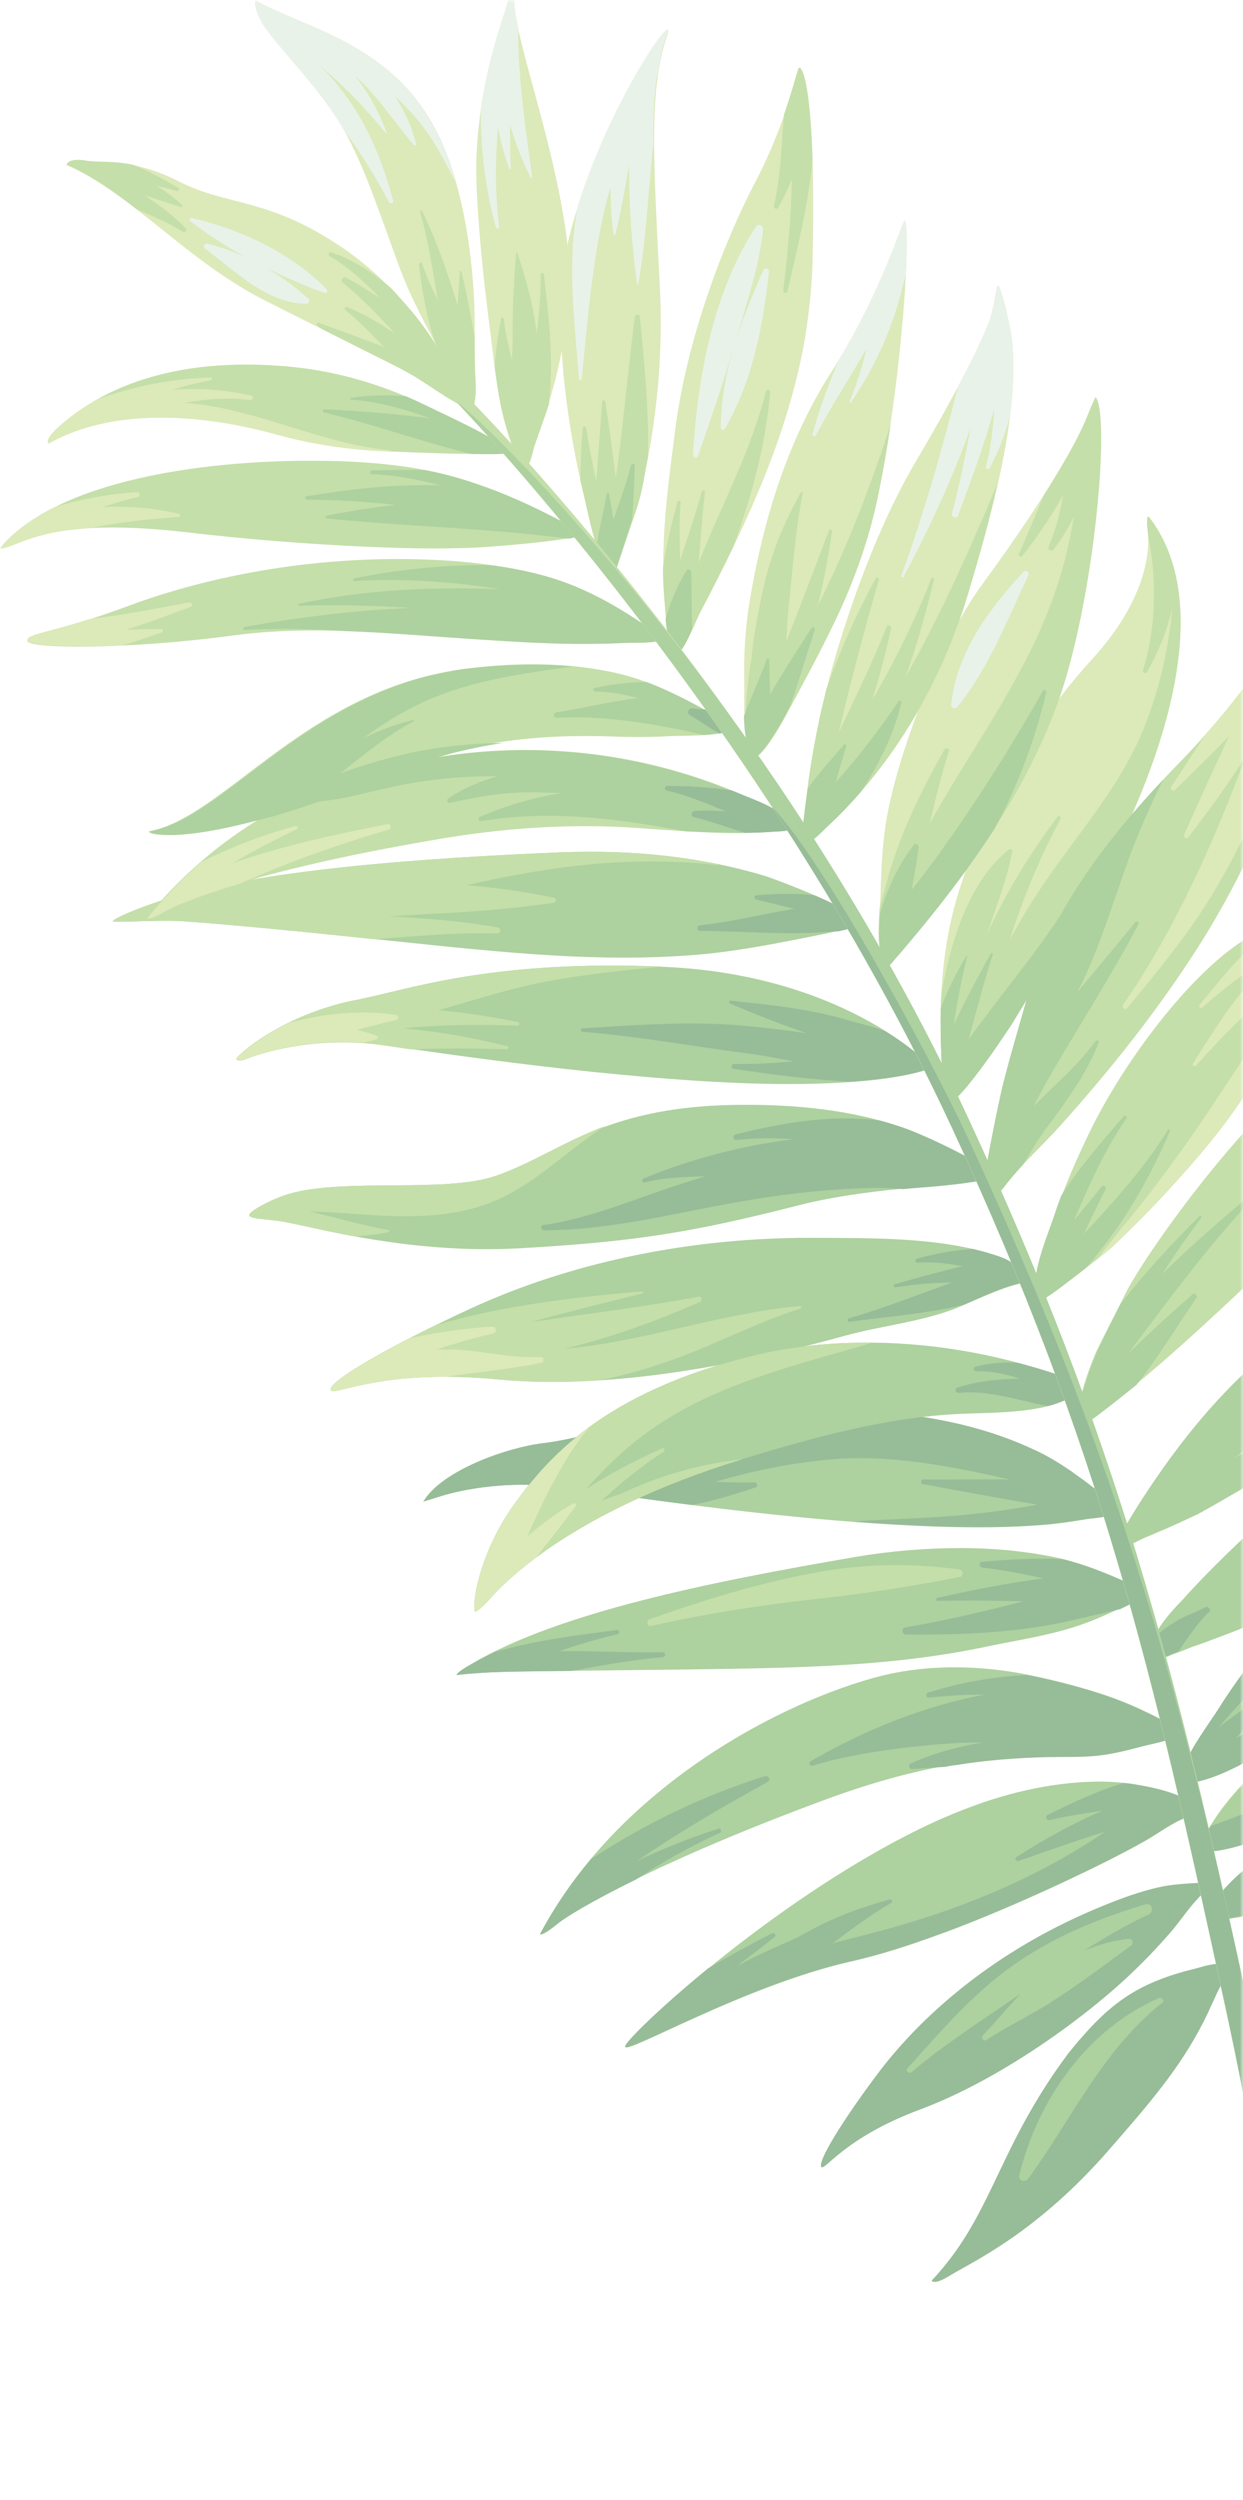 <svg xmlns="http://www.w3.org/2000/svg" fill="none" viewBox="0 0 190 382" height="382" width="190">
<g opacity="0.5">
<mask height="382" width="190" y="0" x="0" maskUnits="userSpaceOnUse" style="mask-type:alpha" id="mask0_750_17981">
<rect fill="#F0F8E8" height="382" width="190"></rect>
</mask>
<g mask="url(#mask0_750_17981)">
<path fill="#89BF53" d="M246.947 233.953C236.064 236.758 222.431 245.059 207.595 256.681C202.096 260.975 196.712 265.554 191.843 270.592C189.953 272.482 188.177 274.428 186.573 276.604C185.943 277.462 185.313 278.436 184.74 279.352C184.167 280.268 183.365 281.355 183.365 282.5L183.652 282.615C183.652 282.615 187.547 285.019 214.641 270.65C227.987 263.608 242.88 246.948 247.921 242.54C252.962 238.189 265.506 229.888 265.163 229.602C264.819 229.373 257.888 231.205 246.947 233.953Z"></path>
<path fill="#89BF53" d="M237.608 155.807C234.744 154.834 222.371 149.911 206.161 158.956C192.814 166.456 175.401 191.016 172.079 197.542C168.756 204.069 167.553 206.53 167.553 206.53C166.751 208.42 166.064 210.309 165.491 212.313C164.976 214.03 164.116 216.263 164.517 218.038L164.918 218.152C165.205 218.209 165.95 217.522 166.121 217.351C174.255 211.454 181.645 204.698 188.977 197.829C195.678 191.588 201.521 184.547 207.478 177.619C210.228 174.413 212.977 171.265 215.956 168.288C217.961 166.284 219.966 164.338 222.314 162.792C224.548 161.303 228.042 159.7 230.563 158.899C231.88 158.498 234.515 158.04 236.806 157.811C238.868 157.582 240.415 157.926 240.644 157.868C241.045 157.811 240.186 156.666 237.608 155.807Z"></path>
<path fill="#89BF53" d="M191.783 142.697C183.248 147.048 172.25 161.303 166.636 172.81C164.631 176.932 162.798 181.111 161.309 185.405C160.221 188.611 158.617 192.332 158.273 195.767C157.872 196.97 157.643 198.229 157.872 199.26L158.273 199.374C158.273 199.374 159.075 199.031 160.278 198C160.393 198.172 168.87 191.531 169.787 190.729C174.541 186.264 179.066 181.512 183.305 176.531C185.539 173.898 187.658 171.207 189.549 168.402C195.162 160.158 204.155 147.62 212.977 142.697C218.017 139.892 222.715 140.064 223.116 139.72C223.631 139.262 220.022 137.602 214.122 137.144C209.311 136.743 202.151 137.373 191.783 142.697Z"></path>
<path fill="#89BF53" d="M197.913 92.49C197.913 92.49 197.455 92.032 196.939 93.806C195.737 97.699 189.264 107.317 180.271 116.534C171.277 125.752 161.253 137.774 157.473 150.827C156.098 155.636 154.666 160.445 153.406 165.311C152.776 167.715 150.771 177.734 150.599 179.509C150.484 180.654 151.286 181.742 151.802 182.6H152.26C152.26 182.6 152.947 182.142 153.807 180.94C156.27 177.734 159.363 175.043 162.055 172.009C169.731 163.479 177.063 154.262 183.249 144.529C184.166 143.098 185.025 141.667 185.884 140.178C197.455 120.313 199.918 104.283 197.913 92.49Z"></path>
<path fill="#BAD473" d="M175.576 78.922C175.576 78.922 175.118 78.635 175.461 81.383C175.748 84.131 175.29 91.631 166.869 100.791C158.449 109.951 150.43 123.404 146.363 136.858C144.816 142.011 144.071 147.335 143.842 152.659C143.728 155.464 143.728 166.17 144.816 168.231C144.816 168.231 145.217 168.231 145.274 168.231C146.477 168.231 151.69 160.846 153.007 158.842C153.007 158.842 167.098 137.774 172.941 124.607C178.784 111.497 185.085 91.058 175.576 78.922Z"></path>
<path fill="#BAD473" d="M167.498 60.716C167.498 60.716 167.384 60.602 166.295 63.349C164.978 66.784 160.739 74.799 150.142 89.284C143.784 97.928 137.712 114.073 135.764 123.805C134.962 127.755 134.733 131.82 134.619 135.885C134.561 139.377 133.817 143.957 134.962 147.277C135.02 147.506 135.192 147.735 135.421 147.792C135.65 147.792 135.764 147.621 135.936 147.506C146.304 135.656 156.156 122.488 161.598 107.603C167.269 92.089 169.732 63.75 167.498 60.716Z"></path>
<path fill="#89BF53" d="M167.5 60.716C167.5 60.716 167.386 60.602 166.297 63.349C165.495 65.468 163.548 69.418 159.595 75.601C158.335 78.635 157.075 81.612 155.757 84.646C155.643 84.933 156.044 85.219 156.273 84.933C158.622 81.956 160.684 78.864 162.517 75.658C162.058 78.349 161.371 80.982 160.283 83.558C160.111 84.016 160.741 84.303 161.027 83.959C162.288 82.356 163.319 80.639 164.178 78.864C163.376 83.558 162.23 88.196 160.512 92.604C157.361 100.905 152.55 108.577 147.91 116.076C145.962 119.282 143.958 122.488 142.125 125.809C142.984 122.087 143.9 118.366 145.046 114.76C145.16 114.359 144.53 114.13 144.359 114.531C140.635 121.229 137.485 127.526 135.48 135.026C135.194 136.228 134.793 137.488 134.449 138.862C134.277 141.724 134.105 144.815 134.964 147.277C135.022 147.506 135.194 147.735 135.423 147.792C135.652 147.792 135.766 147.621 135.938 147.506C146.306 135.656 156.158 122.488 161.6 107.603C167.271 92.089 169.734 63.75 167.5 60.716Z"></path>
<path fill="#BAD473" d="M152.549 43.598C152.206 43.77 152.263 45.659 151.346 48.694C150.659 50.812 147.509 57.796 139.89 70.677C132.329 83.558 127.174 101.077 125.627 108.29C124.825 111.954 124.138 115.618 123.622 119.339C123.279 121.916 122.992 124.492 122.649 127.068C122.591 127.698 122.477 129.129 123.508 128.728C124.539 128.328 125.684 127.011 126.544 126.209C136.682 116.706 143.9 104.283 147.91 91.001C152.664 75.315 155.642 62.376 154.726 52.3C154.382 49.152 152.893 43.484 152.549 43.598Z"></path>
<path fill="#BAD473" d="M138.34 33.694C138.054 33.121 135.075 44.285 127.056 56.88C118.979 69.475 116.058 83.386 114.683 91.287C113.938 95.581 113.652 99.932 113.767 104.283C113.824 107.603 113.423 112.641 115.027 115.675C115.027 115.675 115.37 115.618 115.428 115.618C116.573 115.503 119.151 111.038 119.667 110.122C122.702 104.454 125.108 100.161 127.858 94.378C130.722 88.31 132.956 81.955 134.273 75.429C138.168 55.849 139.142 35.526 138.34 33.694Z"></path>
<path fill="#BAD473" d="M124.195 40.278C124.768 15.775 122.935 10.279 122.19 10.336C121.904 10.336 120.357 18.466 115.431 27.855C110.562 37.186 105.006 51.728 103.23 65.525C102.485 71.307 101.683 77.089 101.454 82.871C101.34 85.791 101.34 88.768 101.569 91.688C101.798 94.207 101.798 97.699 103.23 99.874L103.631 99.817C104.49 99.703 106.609 94.321 107.01 93.634C114.056 80.238 120.586 66.326 123.106 51.327C123.679 47.663 124.08 43.999 124.195 40.278Z"></path>
<path fill="#BAD473" d="M101.109 5.356C99.448 7.302 90.971 20.47 87.018 36.213C83.066 51.957 89.309 75.887 89.309 75.887C90.169 79.608 90.913 83.501 92.632 87.051C92.746 87.337 92.918 87.623 93.204 87.738C93.835 88.081 94.064 87.337 94.236 86.879C95.381 83.329 96.527 79.837 97.615 76.345C97.558 76.345 97.672 76.345 97.615 76.345C99.162 70.448 101.568 58.483 100.88 44.171C99.849 23.905 99.162 13.485 102.026 5.299C101.969 5.299 102.77 3.409 101.109 5.356Z"></path>
<path fill="#BAD473" d="M83.921 61.46C86.556 52.816 87.759 43.656 86.385 34.667C84.036 19.153 78.136 4.611 78.594 -0.999C78.594 -0.999 77.964 -1.113 77.391 1.062C76.819 3.18 72.179 15.088 72.866 28.885C73.21 36.442 74.069 43.999 75.043 51.499C75.673 56.651 76.189 61.975 77.85 66.899C78.193 67.872 79.167 71.593 80.313 71.307C81.057 71.135 81.401 68.788 81.63 68.158C82.375 65.926 83.234 63.75 83.921 61.46Z"></path>
<path fill="#5BA33F" d="M174.942 243.685C174.426 242.941 173.567 242.369 172.65 241.968C168.87 240.251 164.975 238.648 160.793 237.846C156.211 236.93 151.514 236.529 146.874 236.529C141.432 236.529 136.048 236.987 130.663 237.903C108.266 241.739 85.469 246.376 72.065 254.219C70.976 254.849 69.773 255.593 69.773 255.937C69.773 255.937 70.862 255.765 73.668 255.593C77.736 255.307 87.244 255.307 105.116 255.078C122.93 254.849 136.506 254.563 150.54 251.643C154.55 250.784 158.788 250.155 162.798 249.01C166.98 247.865 170.875 245.918 174.77 243.972L174.942 243.685Z"></path>
<path fill="#5BA33F" d="M157.075 195.367C157.075 195.252 157.017 195.195 156.96 195.138C155.528 193.42 154.44 192.619 152.549 191.932C143.957 188.955 133.016 189.184 124.138 189.126C102.371 189.069 84.385 194.164 71.783 200.004C59.181 205.843 50.532 210.939 50.532 212.312C50.474 213.686 57.635 208.992 76.136 210.767C94.638 212.541 115.947 207.733 129.236 204.069C134.62 202.58 140.921 201.95 146.134 199.889C149.227 198.63 152.263 197.084 155.471 196.225C155.929 196.111 156.33 195.996 156.788 195.882C156.903 195.882 157.017 195.825 157.075 195.767C157.075 195.596 157.132 195.481 157.075 195.367Z"></path>
<path fill="#5BA33F" d="M150.483 178.421C150.598 178.134 142.578 173.841 137.71 172.181C130.091 169.604 121.957 168.803 114.11 168.803C92.457 168.746 86.099 176.016 75.903 179.623C68.113 182.371 52.762 179.909 44.112 182.428C41.477 183.23 38.098 185.062 38.098 185.634C38.098 186.207 39.931 186.207 42.623 186.55C46.862 187.123 61.869 191.703 79.34 190.729C96.639 189.756 105.575 188.382 122.129 184.146C127.514 182.772 134.445 181.856 140.001 181.455C144.755 181.111 148.478 180.653 150.598 180.195C151.686 179.966 149.452 179.508 150.541 179.337C151.228 179.337 150.082 179.108 150.483 178.421Z"></path>
<path fill="#2F7931" d="M150.542 179.451C151.229 179.337 150.141 179.108 150.485 178.421C150.599 178.135 142.58 173.841 137.711 172.181C136.68 171.837 135.592 171.494 134.503 171.207C126.999 170.291 119.839 171.494 112.45 173.326C111.935 173.44 112.049 174.242 112.565 174.184C115.429 173.841 118.35 173.841 121.214 174.07C113.424 175.043 105.691 177.047 98.359 180.081C98.015 180.196 98.187 180.768 98.531 180.654C101.567 179.909 104.717 179.795 107.868 179.738C106.436 180.138 105.004 180.596 103.629 181.054C96.927 183.23 90.053 186.207 83.065 187.18C82.492 187.237 82.664 187.982 83.179 187.982C94.235 187.924 104.488 184.947 115.314 183.23C121.271 182.257 127.286 181.627 133.358 181.512C134.904 181.455 136.451 181.57 137.997 181.684C138.685 181.627 139.372 181.57 140.002 181.512C144.757 181.169 148.48 180.711 150.599 180.253C151.688 180.081 149.454 179.623 150.542 179.451Z"></path>
<path fill="#5BA33F" d="M142.182 162.964C141.666 162.048 128.32 148.938 101.684 147.735C75.048 146.533 62.446 151.227 54.484 152.773C45.491 154.491 38.446 159.185 36.154 161.704C36.154 161.704 36.326 162.391 37.987 161.647C39.706 160.96 48.183 158.155 58.494 159.643C68.747 161.132 93.894 164.853 114.801 165.54C135.709 166.17 142.01 163.307 142.01 163.307L142.182 162.964Z"></path>
<path fill="#5BA33F" d="M131.294 141.152C132.268 139.377 118.119 134.224 117.088 133.881C107.809 131.076 98.128 129.988 88.448 130.16C87.646 130.16 86.787 130.217 85.985 130.217C65.02 131.076 39.186 132.85 24.293 137.717C21.543 138.633 17.591 140.178 17.247 140.751C17.075 141.037 24.064 140.522 27.844 140.751C35.348 141.266 47.434 142.468 59.635 143.728C77.965 145.674 91.827 147.048 106.205 145.903C110.501 145.56 114.74 144.873 118.979 144.071C120.983 143.671 129.117 142.182 131.065 141.438C131.122 141.438 131.294 141.152 131.294 141.152Z"></path>
<path fill="#89BF53" d="M106.262 131.877C106.95 131.877 107.751 131.992 108.439 132.049C108.783 132.106 109.126 132.106 109.413 132.163C109.584 132.163 109.699 132.106 109.814 132.049C102.768 130.618 95.608 130.045 88.448 130.16C87.646 130.16 86.787 130.217 85.985 130.217C65.02 131.076 39.186 132.85 24.293 137.717C21.543 138.633 17.591 140.178 17.247 140.751C17.075 141.037 24.064 140.522 27.844 140.751C34.833 141.209 45.773 142.296 57.115 143.499C63.416 143.098 69.717 142.411 76.018 142.64C76.533 142.64 76.648 141.839 76.132 141.724C70.519 140.694 65.02 140.293 59.464 140.007C62.213 139.892 64.905 139.663 67.597 139.548C73.326 139.262 78.939 138.747 84.61 137.946C85.068 137.888 85.068 137.259 84.61 137.144C80.428 136.285 75.903 135.598 71.321 135.255C82.777 132.621 94.462 130.961 106.262 131.877Z"></path>
<path fill="#89BF53" d="M121.044 125.98C119.268 123.461 115.659 122.374 112.967 121.229C100.308 115.847 86.446 113.672 72.698 114.931C66.054 115.561 59.467 116.935 53.108 118.996C52.936 119.053 52.707 119.111 52.535 119.168C42.053 122.66 32.831 128.786 25.327 136.858C24.353 137.946 23.379 139.033 22.463 140.178C22.463 140.178 22.749 140.579 24.869 139.32C26.988 138.06 37.929 133.194 66.34 128.328C76.823 126.496 87.42 125.751 98.074 126.553C104.547 127.011 111.821 127.583 118.237 127.068C119.325 127.011 121.101 127.011 120.815 126.324L121.044 125.98Z"></path>
<path fill="#5BA33F" d="M118.237 127.068C119.325 127.011 121.101 127.011 120.815 126.324L120.986 126.038C119.211 123.519 115.602 122.431 112.91 121.286C100.251 115.905 86.389 113.729 72.641 114.989C65.997 115.618 59.409 116.992 53.051 119.053C52.879 119.11 52.65 119.168 52.478 119.225C49.5 120.255 46.578 121.458 43.772 122.889C47.208 122.603 50.473 122.431 53.91 121.629C58.264 120.599 62.674 119.511 67.142 119.053C70.121 118.71 73.157 118.595 76.135 118.595C73.329 119.397 70.694 120.484 68.517 122.03C68.173 122.259 68.402 122.774 68.803 122.66C73.329 121.687 77.338 120.942 81.978 121.057C83.296 121.114 84.613 121.114 85.873 121.171C81.577 121.858 77.395 123.061 73.329 124.835C72.928 125.007 73.214 125.522 73.558 125.465C83.926 123.69 94.465 125.064 104.719 127.011C109.358 127.24 113.998 127.412 118.237 127.068Z"></path>
<path fill="#89BF53" d="M111.651 111.439C110.62 109.893 108.902 109.092 107.298 108.233C102.715 105.714 98.362 103.653 93.207 102.623C86.161 101.191 78.886 101.249 71.726 102.107C47.038 104.97 34.379 124.95 22.751 127.011C22.751 127.011 22.407 127.583 26.016 127.583C28.536 127.583 38.446 126.954 59.984 117.908C70.753 113.385 81.98 112.126 93.55 112.527C96.472 112.641 99.508 112.641 102.486 112.47C105.293 112.355 108.73 112.527 111.422 111.725L111.651 111.439Z"></path>
<path fill="#89BF53" d="M98.589 95.524C93.549 92.146 88.623 89.398 82.722 87.853C78.14 86.65 73.443 86.021 68.746 85.677C48.927 84.36 31.399 88.196 19.713 92.547C8.028 96.898 4.133 96.726 4.19 97.928C4.247 99.131 19.312 99.302 35.809 97.07C47.781 95.467 60.211 96.841 72.183 97.585C77.395 97.928 82.608 98.272 87.821 98.329C90.169 98.329 92.46 98.329 94.809 98.215C96.814 98.1 98.99 98.272 100.938 97.871L101.167 97.585C101.282 97.413 100.079 96.555 98.589 95.524Z"></path>
<path fill="#89BF53" d="M88.393 81.669C87.82 80.811 86.732 80.124 85.643 79.551C82.321 77.834 73.901 73.425 64.392 71.708C60.669 71.021 56.831 70.677 53.05 70.506C34.663 69.761 9.345 72.624 0.008 83.73C0.008 83.73 -0.278 84.188 2.586 83.043C6.08 81.669 12.094 79.437 28.534 81.326C37.813 82.414 47.208 83.158 56.544 83.559C61.872 83.787 67.256 83.902 72.583 83.673C75.275 83.559 85.701 82.7 88.164 81.956L88.393 81.669Z"></path>
<path fill="#89BF53" d="M76.133 67.586C72.868 65.525 65.65 62.262 64.791 61.804C57.746 58.483 50.7 56.48 42.967 55.907C24.064 54.476 14.327 60.83 10.088 64.265C6.364 67.3 7.453 67.758 7.453 67.758C17.305 62.204 30.823 63.12 42.681 66.441C47.263 67.7 51.96 68.445 56.657 68.788C60.094 69.074 73.956 69.59 77.336 69.246L77.565 69.017C77.565 68.96 77.794 68.674 76.133 67.586Z"></path>
<path fill="#BAD473" d="M70.633 59.17C68.227 55.163 65.993 51.27 63.014 47.72C60.036 44.171 56.656 40.85 52.876 38.217C41.305 30.145 34.775 31.519 27.5 27.797C20.225 24.076 15.929 25.05 13.123 24.592C10.316 24.134 10.201 25.221 10.201 25.221C20.111 29.515 28.588 39.934 40.675 46.003C45.658 48.522 50.642 50.984 55.625 53.502C58.203 54.819 60.838 56.022 63.358 57.51C66.05 59.113 68.628 61.174 71.549 62.434L71.893 62.319C71.778 61.346 71.263 60.201 70.633 59.17Z"></path>
<path fill="#BAD473" d="M66.11 18.924C59.007 6.386 46.233 4.154 39.131 0.089C39.131 0.089 38.558 0.833 40.219 3.696C41.88 6.558 49.097 13.6 52.477 19.668C55.857 25.737 57.976 32.492 61.127 41.022C62.559 44.858 64.449 48.522 66.396 52.129C67.37 53.961 68.401 55.735 69.375 57.51C70.234 59.113 70.864 60.831 71.953 62.262L72.296 62.319C72.697 61.289 72.755 59.743 72.697 58.254C72.468 53.732 72.697 49.209 72.411 44.686C72.124 40.163 71.552 35.698 70.578 31.29C69.604 27.053 68.287 22.76 66.11 18.924Z"></path>
<path fill="#5BA33F" d="M245.859 295.152C237.897 293.95 226.498 292.977 213.381 295.897C205.534 297.614 197.342 299.561 190.87 304.541C190.354 304.942 189.896 305.343 189.609 305.915L189.781 306.144C189.781 306.144 190.927 310.323 212.98 309.636C223.634 309.293 238.527 302.995 243.11 301.564C253.249 298.358 258.289 298.988 258.175 298.587C258.003 298.187 254.337 296.412 245.859 295.152Z"></path>
<path fill="#5BA33F" d="M239.963 216.091C234.407 219.526 209.833 233.953 200.267 243.571C195.112 248.781 190.186 254.849 186.291 261.032C185.202 262.807 181.135 268.246 181.078 270.135L181.479 271.68C181.708 271.795 181.937 272.425 182.224 272.367C188.181 271.509 197.747 264.811 204.621 260.402C206.511 259.2 208.344 257.941 210.12 256.567C220.602 248.552 229.252 237.846 237.271 228.4C245.29 218.954 253.252 209.908 252.049 209.45C251.591 209.221 245.519 212.656 239.963 216.091Z"></path>
<path fill="#2F7931" d="M252.049 209.393C251.591 209.221 245.519 212.656 239.963 216.091C234.407 219.526 209.833 233.953 200.267 243.571C195.112 248.781 190.186 254.849 186.291 261.032C185.202 262.807 181.135 268.245 181.078 270.135L181.479 271.68C181.708 271.795 181.937 272.425 182.224 272.367C184.973 271.967 188.467 270.364 192.076 268.303C192.477 268.016 192.935 267.673 193.336 267.387C197.747 264.009 201.47 260.116 205.193 255.994C205.365 255.822 205.079 255.536 204.85 255.708C200.21 259.143 195.055 262.12 190.014 264.982C189.67 265.211 189.269 265.383 188.926 265.555C191.274 262.978 193.68 260.402 196.2 257.998C196.544 257.654 196.143 256.967 195.685 257.253C192.534 259.429 189.384 261.547 186.291 263.894C189.097 260.631 192.019 257.482 195.227 254.563C199.294 250.842 203.59 247.407 208 244.143C211.609 241.453 215.504 238.934 219.113 236.128C219.227 236.071 219.342 235.957 219.456 235.899C214.931 239.735 210.521 243.8 206.11 247.979C205.709 248.38 206.225 248.952 206.683 248.609C213.098 243.8 219.972 239.449 226.731 235.041C224.669 237.445 222.607 239.85 220.488 242.197C220.373 242.311 220.545 242.598 220.717 242.483C226.559 238.304 231.772 233.781 236.813 228.915C236.985 228.743 237.099 228.571 237.271 228.4C245.29 218.896 253.252 209.851 252.049 209.393Z"></path>
<path fill="#89BF53" d="M259.38 196.512C259.38 196.512 258.693 195.996 257.261 197.37C255.886 198.802 244.831 205.5 233.088 209.565C221.346 213.686 207.025 219.927 196.658 229.029C185.889 238.476 180.791 244.429 180.791 244.429C176.781 248.437 176.151 250.727 176.151 250.784C175.12 250.727 176.208 251.357 176.208 251.357C175.521 252.273 175.922 252.845 175.807 253.761L176.151 253.933C176.151 253.933 176.896 253.818 178.213 253.189C178.213 253.189 178.614 253.074 179.187 252.788C179.187 252.788 180.39 252.387 182.165 251.643C182.165 251.643 204.849 243.857 224.324 231.835C243.743 219.869 254.397 207.332 259.38 196.512Z"></path>
<path fill="#89BF53" d="M243.398 173.097C243.398 173.097 242.883 173.268 241.623 175.673C240.362 178.077 236.238 183.745 224.954 188.039C213.669 192.332 200.38 200.405 189.955 210.137C179.53 219.87 171.911 233.438 171.911 233.438L171.11 234.525C170.365 235.556 171.74 235.098 171.568 236.128L171.911 236.3C171.911 236.3 172.713 236.128 174.088 235.384C174.088 235.384 174.489 235.212 175.062 234.926C175.062 234.926 178.613 233.495 182.795 231.491C182.795 231.491 204.791 219.469 216.362 210.71C227.875 201.95 243.742 187.295 243.398 173.097Z"></path>
<path fill="#5BA33F" d="M180.047 264.925C180.047 264.81 180.047 264.753 179.989 264.638C179.646 263.665 177.87 262.921 177.011 262.463C176.151 262.005 175.292 261.604 174.433 261.203C171.053 259.6 167.502 258.455 163.893 257.482C160.227 256.509 156.561 255.65 152.838 255.192C152.666 255.192 152.552 255.135 152.38 255.135C146.022 254.391 139.549 254.677 133.42 256.395C116.98 261.032 93.781 274.314 82.611 295.381C82.611 295.381 82.669 295.954 85.361 293.778C87.423 292.118 100.025 284.561 126.832 274.714C133.133 272.424 139.549 270.592 146.193 269.505C150.776 268.76 155.416 268.417 159.998 268.302C162.633 268.245 165.211 268.36 167.846 268.073C169.851 267.844 171.798 267.386 173.746 266.871C175.636 266.356 177.698 266.012 179.531 265.325C179.646 265.268 179.76 265.211 179.875 265.154C179.989 265.211 180.047 265.039 180.047 264.925Z"></path>
<path fill="#5BA33F" d="M170.595 230.632C170.709 229.602 168.704 228.514 168.074 227.999C164.809 225.594 161.544 223.075 157.821 221.415C149.229 217.408 139.605 215.862 130.211 215.461C103.576 214.259 91.088 219.583 83.012 220.499C77.684 221.129 67.603 224.564 64.682 229.43C64.682 229.43 64.682 229.43 67.259 228.629C69.035 228.056 76.768 225.881 87.021 227.369C97.275 228.858 122.421 232.579 143.329 233.266C148.77 233.438 154.269 233.438 159.711 232.98C161.888 232.808 164.007 232.464 166.127 232.121C166.929 231.949 170.423 231.892 170.595 230.632Z"></path>
<path fill="#2F7931" d="M170.592 230.633C170.706 229.602 168.702 228.514 168.072 227.999C167.613 227.656 167.155 227.312 166.697 226.969C166.64 226.911 166.582 226.911 166.582 226.854C166.124 226.511 165.723 226.224 165.265 225.881C165.207 225.824 165.15 225.824 165.093 225.766C164.635 225.423 164.176 225.137 163.775 224.793C163.718 224.793 163.718 224.736 163.661 224.736C161.828 223.476 159.938 222.331 157.875 221.415C149.283 217.408 139.66 215.862 130.266 215.461C103.63 214.259 91.143 219.583 83.066 220.499C77.739 221.129 67.658 224.564 64.736 229.43C64.736 229.43 64.736 229.43 67.314 228.629C69.09 228.056 76.823 225.881 87.076 227.369C91.257 227.999 97.959 228.972 105.807 229.946C109.186 229.259 112.452 228.285 115.487 227.255C115.888 227.14 115.774 226.511 115.373 226.511C113.425 226.568 111.42 226.511 109.358 226.396C115.201 224.679 121.158 223.476 127.23 222.961C136.338 222.217 145.445 224.049 154.381 226.053C149.971 225.995 145.56 226.11 141.149 226.053C140.748 226.053 140.634 226.682 141.035 226.74C146.877 227.827 152.72 228.915 158.563 229.888C155.355 230.518 152.09 230.976 148.825 231.32C142.696 232.007 136.452 232.064 130.323 232.465C134.734 232.808 139.087 233.037 143.326 233.209C148.768 233.381 154.267 233.381 159.708 232.923C161.885 232.751 164.005 232.407 166.124 232.064C166.869 231.949 169.847 231.892 170.477 230.919C170.535 230.862 170.535 230.804 170.535 230.747C170.535 230.747 170.535 230.69 170.592 230.633Z"></path>
<path fill="#5BA33F" d="M164.123 212.542C164.123 212.484 164.123 211.912 164.066 211.797C163.608 210.881 163.035 210.481 162.119 210.194C152.209 206.817 141.841 204.985 131.359 205.156C125.86 205.214 120.303 205.843 114.976 207.16C92.178 212.771 83.586 222.904 78.603 229.831C73.676 236.644 72.073 244.372 72.588 246.261C72.588 246.261 73.218 246.147 74.937 244.2C76.655 242.254 86.851 231.09 113.601 222.904C124.886 219.469 136.285 216.32 148.085 215.976C154.615 215.805 160.515 215.576 164.181 213.171C164.753 212.828 164.181 213.228 164.123 212.542Z"></path>
<path fill="#2F7931" d="M185.26 287.882C184.458 287.595 183.657 287.653 182.797 287.71C180.85 287.824 178.902 287.939 176.955 288.397C174.778 288.912 172.659 289.599 170.596 290.401C167.904 291.431 165.269 292.576 162.692 293.835C149.288 300.419 140.008 309.121 134.28 316.678C128.609 324.235 125.058 330.132 125.516 331.048C125.974 331.964 128.724 326.754 140.696 322.288C152.667 317.823 165.155 308.72 172.029 302.366C174.434 300.133 176.726 297.786 178.902 295.267C180.048 293.95 181.022 292.519 182.167 291.145C182.74 290.458 183.37 289.714 184.058 289.141C184.459 288.798 184.917 288.511 185.203 288.111L185.26 287.882Z"></path>
<path fill="#5BA33F" d="M183.023 276.145C183.138 275.859 181.877 275.115 181.648 275.058C179.128 273.741 176.321 273.111 173.572 272.653C171.166 272.253 168.703 272.138 166.297 272.253C160.912 272.482 155.528 273.627 150.43 275.344C147.108 276.489 143.785 277.863 140.635 279.409C117.608 290.687 95.555 311.411 95.555 312.728C95.555 314.045 113.885 303.339 130.21 299.675C135.766 298.416 141.093 296.526 146.42 294.523C152.034 292.347 157.533 289.943 162.917 287.424C167.042 285.477 171.166 283.473 175.118 281.241C177.008 280.153 178.841 278.779 180.789 277.92C182.164 277.29 182.851 276.718 182.851 276.718C182.851 276.718 183.023 276.203 183.023 276.145Z"></path>
<path fill="#2F7931" d="M186.975 302.824C187.319 302.137 187.662 301.45 187.834 300.763L187.662 300.305C186.001 299.675 184.168 300.42 182.564 300.82C179.242 301.622 175.92 302.767 172.998 304.542C169.962 306.373 167.385 308.892 165.093 311.583C165.036 311.64 164.979 311.698 164.922 311.755C164.406 312.385 163.833 313.072 163.318 313.701C162.86 314.331 162.401 314.961 161.943 315.591C152.205 329.388 151.403 338.891 142.41 348.452C142.41 348.452 142.639 349.253 145.16 347.708C148.482 345.647 158.392 341.296 169.619 328.357C174.545 322.69 179.643 316.965 183.252 310.266C183.939 309.007 184.569 307.747 185.142 306.431C185.772 305.171 186.23 303.855 186.975 302.824Z"></path>
<path fill="#5BA33F" d="M185.602 291.145C185.545 289.599 194.538 278.836 216.19 273.455C237.842 268.074 261.671 273.455 272.268 288.111C272.268 288.111 271.867 288.626 269.92 287.138C268.201 285.821 256.115 282.042 241.107 286.05C224.725 290.401 207.712 290.687 199.063 291.546C190.413 292.405 189.153 293.263 185.602 293.378V291.145Z"></path>
<path fill="#89BF53" d="M63.016 47.663C61.927 46.404 60.839 45.144 59.693 43.942C57.001 41.652 54.023 39.705 50.643 38.56C50.299 38.446 50.07 38.961 50.357 39.133C53.163 40.736 55.684 43.026 58.09 45.545C56.428 44.457 54.71 43.427 52.934 42.453C52.419 42.167 51.961 42.854 52.419 43.198C55.283 45.545 57.86 48.178 60.324 50.926C58.032 49.38 55.684 48.007 53.049 46.919C52.82 46.804 52.533 47.148 52.762 47.319C54.767 48.98 56.715 50.983 58.72 53.044C55.397 51.728 52.018 50.526 48.695 49.323C48.466 49.266 48.294 49.609 48.466 49.724C48.695 49.896 48.925 50.068 49.154 50.239C51.273 51.327 53.392 52.358 55.512 53.445C58.09 54.762 60.724 55.964 63.245 57.453C65.937 59.056 68.515 61.117 71.436 62.376L71.78 62.262C71.722 61.346 71.207 60.201 70.577 59.113C68.228 55.163 65.994 51.27 63.016 47.663Z"></path>
<path fill="#89BF53" d="M22.001 29.801C23.891 30.431 25.782 31.061 27.672 31.633C27.844 31.691 27.958 31.462 27.844 31.347C26.641 30.202 25.266 29.229 23.891 28.37C24.922 28.599 26.011 28.885 27.042 29.172C27.328 29.229 27.5 28.885 27.271 28.714C24.922 27.34 22.689 26.137 20.34 25.164C17.189 24.534 14.898 24.821 13.123 24.534C10.316 24.076 10.201 25.164 10.201 25.164C13.867 26.767 17.361 29.229 20.913 31.977C23.319 33.007 25.724 34.038 27.958 35.412C28.302 35.584 28.646 35.183 28.417 34.897C26.469 32.893 24.292 31.29 22.001 29.801Z"></path>
<path fill="#89BF53" d="M72.526 51.442C71.954 48.064 71.323 44.801 70.522 41.48C70.464 41.366 70.293 41.309 70.293 41.48C70.178 43.141 70.063 44.858 69.949 46.633C68.402 41.709 66.856 36.958 64.507 32.263C64.45 32.091 64.163 32.206 64.221 32.378C65.481 36.786 66.168 41.366 66.913 45.889C65.996 44.057 65.194 42.225 64.507 40.278C64.392 39.992 64.049 40.164 64.049 40.45C64.507 44.4 65.194 48.465 66.512 52.358C67.428 54.075 68.402 55.793 69.376 57.567C70.235 59.17 70.865 60.888 71.954 62.319L72.297 62.376C72.698 61.346 72.755 59.8 72.698 58.312C72.526 56.022 72.526 53.732 72.526 51.442Z"></path>
<path fill="#D3E5D3" d="M49.959 44.228C44.518 38.618 36.785 35.068 29.281 33.294C29.052 33.236 28.823 33.58 29.052 33.752C31.744 35.812 34.608 37.702 37.644 39.362C35.697 38.446 33.692 37.702 31.744 37.244C31.286 37.129 30.942 37.644 31.343 37.988C35.811 41.308 40.909 46.461 46.809 46.404C47.153 46.404 47.439 45.946 47.153 45.659C45.32 43.942 43.086 42.339 40.737 40.965C43.659 42.396 46.58 43.656 49.559 44.743C49.902 44.915 50.189 44.514 49.959 44.228Z"></path>
<path fill="#D3E5D3" d="M69.603 27.74C68.744 24.706 67.655 21.672 66.051 18.924C58.949 6.386 46.175 4.154 39.072 0.089C39.072 0.089 38.499 0.833 40.16 3.696C41.822 6.558 49.039 13.6 52.419 19.668C52.419 19.725 52.476 19.783 52.476 19.783C55.053 23.218 57.345 26.882 59.464 30.889C59.636 31.233 60.209 31.061 60.094 30.66C58.032 22.817 54.71 15.718 48.867 9.993C52.59 13.142 56.027 16.691 59.12 20.527H59.178C58.032 17.206 56.371 14.287 54.309 11.596C54.653 11.882 54.939 12.226 55.283 12.512C58.319 15.546 60.552 19.038 63.302 22.187C63.416 22.302 63.646 22.187 63.588 22.015C63.016 19.496 61.87 17.035 60.381 14.688C61.755 16.004 63.073 17.378 64.276 18.867C66.51 21.672 67.999 24.706 69.603 27.74Z"></path>
<path fill="#D3E5D3" d="M81.115 27.11C81.173 27.225 81.344 27.168 81.344 27.053C80.543 21.214 79.111 11.71 79.225 4.382C78.767 2.15 78.48 0.318 78.595 -0.999C78.595 -0.999 77.965 -1.113 77.392 1.062C76.991 2.551 74.7 8.676 73.497 16.863C73.44 22.931 74.242 29 75.788 34.725C75.846 35.011 76.361 34.954 76.304 34.667C75.674 29.515 75.674 24.477 76.132 19.496C76.533 21.672 77.106 23.733 77.85 25.794C77.908 25.908 78.079 25.851 78.079 25.736C77.965 23.504 77.965 21.271 77.965 19.038C78.767 21.844 79.798 24.534 81.115 27.11Z"></path>
<path fill="#D3E5D3" d="M101.11 5.356C100.021 6.615 96.069 12.626 92.346 20.985C91.887 23.904 91.601 26.881 91.314 29.916C91.314 30.087 91.486 30.087 91.544 29.973C92.288 27.053 93.147 24.076 94.007 21.156C93.205 26.023 93.09 31.061 93.778 35.755C93.778 35.927 94.064 35.927 94.064 35.755C94.98 32.206 95.553 28.656 96.183 25.107C96.069 31.232 96.584 37.415 97.386 43.426C97.386 43.484 97.558 43.541 97.558 43.426C98.818 36.328 99.105 29.114 99.849 22.015C99.792 14.973 100.308 9.821 101.911 5.356C101.969 5.298 102.771 3.409 101.11 5.356Z"></path>
<path fill="#89BF53" d="M83.125 41.881C83.125 41.652 82.667 41.652 82.667 41.881C82.667 44.915 82.438 47.949 82.037 50.926C81.521 46.69 80.433 42.682 79.058 38.618C79.001 38.503 78.886 38.503 78.886 38.618C78.6 42.797 78.313 46.976 78.371 51.155C78.371 52.415 78.313 53.731 78.256 55.048C77.74 52.93 77.225 50.869 76.996 48.694C76.996 48.465 76.595 48.465 76.595 48.694C76.137 51.098 75.793 53.56 75.621 56.022C76.022 59.113 76.48 62.262 77.397 65.239C77.569 65.754 77.74 66.326 77.912 66.842C77.912 66.899 77.97 67.013 78.027 67.128C78.027 67.185 78.084 67.242 78.084 67.357C78.084 67.414 78.141 67.471 78.141 67.586C78.6 69.017 79.402 71.536 80.375 71.307C81.12 71.135 81.464 68.788 81.693 68.158C82.438 65.983 83.24 63.865 83.927 61.689C83.984 60.945 84.041 60.143 84.099 59.456C84.5 53.502 83.812 47.778 83.125 41.881Z"></path>
<path fill="#89BF53" d="M112.051 83.616C112.166 83.272 112.338 82.872 112.452 82.528C115.087 75.086 117.035 67.815 117.722 59.915C117.78 59.571 117.149 59.399 117.092 59.8C115.03 67.987 111.078 75.716 107.813 83.501C107.469 84.303 107.125 85.105 106.782 85.963C107.125 82.356 107.297 78.807 107.755 75.2C107.813 74.971 107.354 74.857 107.297 75.086C106.323 78.635 105.063 82.127 103.975 85.62C103.86 82.643 103.803 79.666 104.032 76.746C104.032 76.517 103.631 76.403 103.574 76.632C102.657 80.009 101.855 83.33 101.34 86.707C101.34 88.368 101.397 89.971 101.569 91.631C101.798 94.15 101.798 97.642 103.23 99.818L103.631 99.76C104.49 99.646 106.61 94.264 107.011 93.577C108.729 90.314 110.39 86.994 112.051 83.616Z"></path>
<path fill="#89BF53" d="M97.04 48.407C96.238 54.762 95.608 61.174 94.864 67.529C94.634 69.361 94.405 71.135 94.119 72.967C93.661 69.074 93.088 65.181 92.515 61.346C92.458 61.117 92.057 61.117 92.057 61.346C91.77 65.41 91.427 69.475 91.14 73.54C90.567 70.849 89.995 68.101 89.594 65.353C89.536 65.067 89.135 65.124 89.078 65.41C88.849 68.158 88.734 70.792 88.734 73.483C89.078 75.028 89.307 75.944 89.307 75.944C90.166 79.665 90.911 83.558 92.629 87.108C92.744 87.394 92.916 87.68 93.202 87.795C93.832 88.138 94.061 87.394 94.233 86.936C95.15 84.131 96.353 80.639 97.384 77.547C97.67 76.746 98.186 74.628 98.358 73.654C98.529 72.624 98.759 71.25 99.045 69.876C99.217 62.548 98.472 55.048 97.785 48.293C97.67 47.949 97.097 48.007 97.04 48.407Z"></path>
<path fill="#89BF53" d="M122.134 10.336C121.962 10.336 121.332 13.199 119.842 17.493C119.442 22.13 119.384 26.939 118.296 31.461C118.239 31.805 118.697 32.091 118.926 31.748C119.728 30.374 120.415 28.885 121.045 27.397C120.931 33.122 120.415 38.847 119.728 44.4C119.671 44.743 120.301 44.915 120.358 44.514C121.905 37.759 123.566 31.29 124.196 24.42C123.852 13.256 122.707 10.279 122.134 10.336Z"></path>
<path fill="#D3E5D3" d="M101.281 7.531C101.052 7.073 100.651 6.73 100.192 6.558C97.729 10.108 92.058 19.668 88.335 31.404C86.617 40.164 87.82 49.037 88.507 57.911C88.507 58.14 88.908 58.14 88.908 57.911C89.825 49.209 90.455 40.335 92.46 31.805C94.178 24.534 97.443 18.18 100.479 11.482C100.708 10.108 100.937 8.791 101.281 7.531Z"></path>
<path fill="#D3E5D3" d="M116.693 41.251C115.146 44.686 113.714 48.178 112.568 51.728C114.115 46.289 116.063 40.736 116.635 35.068C116.693 34.553 115.948 34.038 115.604 34.553C109.017 44.457 106.611 57.796 105.924 69.475C105.924 69.876 106.497 70.162 106.668 69.704C108.559 64.323 110.392 58.998 111.996 53.502C110.907 57.338 110.22 61.288 110.163 65.296C110.163 65.639 110.621 65.811 110.793 65.525C115.032 58.197 116.635 49.838 117.552 41.48C117.609 41.136 116.979 40.736 116.693 41.251Z"></path>
<path fill="#89BF53" d="M127.171 81.154C127.228 80.868 126.77 80.811 126.712 81.097C124.536 86.765 122.416 92.432 120.182 98.043C120.297 96.325 120.354 94.608 120.526 93.005C121.156 87.108 121.557 81.154 122.703 75.372C122.76 75.2 122.531 75.086 122.416 75.257C119.552 80.353 117.547 85.448 116.402 91.173C115.829 94.035 115.142 97.413 114.855 100.734C114.512 102.623 114.282 104.627 114.111 106.63C114.053 107.603 113.939 108.691 113.824 109.722C113.881 111.897 114.168 114.13 115.027 115.733C115.027 115.733 115.371 115.676 115.428 115.676C116.574 115.561 119.151 111.096 119.667 110.18C122.703 104.512 125.109 100.218 127.858 94.436C130.722 88.368 132.956 82.013 134.274 75.487C135.018 71.88 135.648 68.273 136.164 64.724C133.128 74.227 129.519 83.559 125.051 92.49C125.911 88.711 126.655 84.933 127.171 81.154Z"></path>
<path fill="#D3E5D3" d="M138.342 33.694C138.112 33.122 135.363 43.198 128.203 54.991C126.656 58.655 125.281 62.433 124.193 66.326C124.136 66.613 124.537 66.784 124.709 66.498C127.114 61.975 129.921 57.682 132.499 53.216C131.754 56.021 130.952 58.769 129.864 61.346C129.807 61.46 130.036 61.575 130.093 61.46C133.988 55.678 136.566 49.839 138.17 43.026C138.284 42.625 138.341 42.282 138.456 41.881C138.685 37.415 138.628 34.381 138.342 33.694Z"></path>
<path fill="#89BF53" d="M142.755 88.539C142.812 88.31 142.468 88.196 142.354 88.425C139.834 94.894 136.74 101.077 133.303 107.031C134.449 103.424 135.366 99.76 136.225 96.039C136.282 95.638 135.709 95.352 135.537 95.753C133.361 101.306 130.726 106.573 128.205 111.954C130.038 104.111 132.101 96.325 134.335 88.597C134.392 88.31 134.048 88.139 133.876 88.368C130.898 93.806 128.377 99.474 126.315 105.314C126.029 106.459 125.8 107.489 125.57 108.348C124.769 112.012 124.081 115.676 123.566 119.397C123.222 121.973 122.936 124.549 122.592 127.126C122.535 127.755 122.42 129.187 123.451 128.786C124.482 128.385 125.628 127.068 126.487 126.267C136.626 116.763 143.843 104.34 147.853 91.058C149.686 84.933 151.29 79.265 152.435 73.998C148.197 84.074 143.729 94.093 138.344 103.596C140.12 98.73 141.495 93.806 142.755 88.539Z"></path>
<path fill="#89BF53" d="M172.941 124.664C178.784 111.497 185.085 91.116 175.576 78.922C175.576 78.922 175.118 78.635 175.461 81.383C175.461 81.612 175.519 81.841 175.519 82.128C175.805 83.444 176.034 84.761 176.149 86.078C176.722 91.23 176.321 97.413 174.717 102.394C174.602 102.737 175.118 103.024 175.347 102.68C177.18 99.36 178.44 96.268 179.185 92.89C178.669 99.016 177.294 105.027 175.06 110.752C171.566 119.683 165.495 126.439 160.11 134.225C157.991 137.259 156.1 140.408 154.325 143.614C156.387 137.259 158.964 130.904 162.115 125.122C162.287 124.836 161.828 124.549 161.657 124.778C157.361 130.561 153.695 136.457 150.831 142.869C152.205 138.633 153.924 134.454 154.726 130.103C154.783 129.816 154.382 129.645 154.21 129.816C148.31 134.511 145.561 143.213 144.186 150.369C144.071 150.884 144.014 151.457 143.899 152.029C143.899 152.258 143.9 152.43 143.842 152.659C143.728 155.464 143.728 166.17 144.816 168.231C144.816 168.231 145.217 168.231 145.274 168.231C146.477 168.231 151.69 160.846 153.007 158.842C153.007 158.899 167.098 137.831 172.941 124.664Z"></path>
<path fill="#BAD473" d="M197.915 92.49C197.915 92.49 197.457 92.032 196.941 93.806C195.91 97.07 191.213 104.397 184.397 112.069C182.564 114.76 180.788 117.508 179.012 120.256C178.783 120.599 179.299 121 179.585 120.714C182.335 118.023 185.141 115.332 187.834 112.527C185.542 117.508 183.194 122.488 181.017 127.526C180.845 127.87 181.304 128.328 181.59 127.984C184.74 123.92 187.719 119.855 190.411 115.561C185.6 128.614 179.585 142.068 171.68 153.518C171.394 153.976 172.024 154.434 172.31 154.033C176.95 148.365 181.533 142.926 185.371 136.572C189.38 129.874 192.76 122.717 195.395 115.389C196.426 112.584 197.285 109.779 198.144 106.974C198.774 101.535 198.603 96.726 197.915 92.49Z"></path>
<path fill="#BAD473" d="M214.179 137.087C210.456 136.801 205.358 137.144 198.541 139.663C196.88 140.579 195.276 141.552 193.787 142.64C189.491 145.732 186.741 149.51 183.362 153.517C183.133 153.746 183.534 154.204 183.763 153.975C187.715 150.426 192.183 147.163 196.937 144.587C196.135 145.216 195.276 145.903 194.532 146.59C189.319 151.228 186.054 156.666 182.331 162.506C182.159 162.792 182.617 163.078 182.789 162.849C188.746 156.265 195.219 149.739 202.895 145.274C199.63 148.537 196.651 152.201 194.016 155.922C189.491 162.391 185.367 169.089 180.784 175.501C178.092 179.28 175.285 183.001 172.306 186.608C170.703 188.497 169.213 190.558 167.609 192.504C168.698 191.646 169.557 190.959 169.786 190.73C174.54 186.264 179.066 181.512 183.304 176.532C185.538 173.898 187.658 171.208 189.548 168.402C195.162 160.158 204.155 147.621 212.976 142.697C218.017 139.892 222.714 140.064 223.115 139.72C223.688 139.205 220.079 137.545 214.179 137.087Z"></path>
<path fill="#BAD473" d="M42.623 66.498C47.206 67.758 51.903 68.502 56.6 68.845C57.287 68.903 58.433 68.96 59.865 69.017C59.751 68.903 59.636 68.788 59.464 68.788C49.039 67.758 39.645 62.663 29.22 61.632C28.819 61.575 28.475 61.575 28.074 61.575C31.454 60.945 34.948 60.716 38.27 61.117C38.671 61.174 38.786 60.544 38.385 60.43C34.146 59.514 30.194 59.227 26.241 59.571C28.189 58.998 30.194 58.483 32.256 58.083C32.485 58.025 32.485 57.682 32.198 57.682C26.298 57.853 20.398 58.998 14.785 61.059C12.78 62.205 11.233 63.349 10.088 64.266C6.364 67.3 7.453 67.758 7.453 67.758C17.248 62.262 30.766 63.178 42.623 66.498Z"></path>
<path fill="#BAD473" d="M28.936 92.031C23.838 93.005 18.74 93.978 13.585 94.608C6.596 96.84 4.133 96.898 4.19 97.871C4.248 98.615 10.148 98.959 18.625 98.615C20.687 98.043 22.692 97.356 24.754 96.611C24.983 96.497 25.041 96.096 24.697 96.096C22.921 96.096 21.088 96.153 19.313 96.211C22.635 95.18 25.957 93.921 29.165 92.718C29.566 92.547 29.337 91.974 28.936 92.031Z"></path>
<path fill="#BAD473" d="M2.586 83.043C4.705 82.184 7.855 81.04 13.755 80.696C18.223 79.78 22.749 79.322 27.331 78.978C27.56 78.978 27.617 78.578 27.388 78.52C23.55 77.605 19.598 77.261 15.646 77.49C17.421 76.918 19.254 76.345 21.087 75.944C21.488 75.83 21.374 75.2 20.973 75.2C16.791 75.429 12.495 76.231 8.314 77.49C4.934 79.207 2.07 81.269 0.008 83.73C0.008 83.73 -0.278 84.188 2.586 83.043Z"></path>
<path fill="#5BA33F" d="M60.783 115.504C60.21 115.618 59.695 115.79 59.179 115.905C56.888 116.534 54.425 117.279 51.962 118.195C55.571 115.332 59.179 112.355 63.246 110.18C63.361 110.122 63.246 110.008 63.189 110.008C60.497 110.638 57.976 111.611 55.571 112.756C58.893 110.294 62.387 108.176 66.454 106.516C73.213 103.768 80.373 102.852 87.533 101.821C83.18 101.42 78.712 101.478 74.359 101.878C74.302 101.878 74.302 101.878 74.244 101.878C73.442 101.936 72.698 102.05 71.896 102.107C71.208 102.165 70.578 102.279 69.891 102.394C69.719 102.451 69.49 102.451 69.318 102.508C68.802 102.623 68.287 102.68 67.771 102.794C67.542 102.852 67.256 102.909 67.027 102.966C66.569 103.081 66.11 103.195 65.709 103.252C65.366 103.31 65.079 103.424 64.736 103.481C64.506 103.539 64.277 103.596 64.105 103.653C62.845 103.997 61.642 104.397 60.439 104.855C51.217 108.233 43.942 113.786 37.756 118.481C36.84 119.168 35.866 119.912 35.007 120.542C30.653 123.805 26.758 126.324 22.977 127.011C22.977 127.011 22.634 127.583 26.243 127.583C27.675 127.583 31.57 127.354 38.673 125.522C38.73 125.522 38.787 125.522 38.844 125.465C39.074 125.408 39.303 125.351 39.589 125.293C39.704 125.236 39.818 125.236 39.933 125.179C40.162 125.122 40.391 125.064 40.62 125.007C40.792 124.95 40.907 124.893 41.078 124.893C41.307 124.835 41.537 124.778 41.766 124.721C41.938 124.664 42.167 124.606 42.339 124.549C42.51 124.492 42.739 124.435 42.911 124.377C43.198 124.263 43.484 124.206 43.828 124.091C43.942 124.034 44.057 124.034 44.172 123.977C44.572 123.862 45.031 123.69 45.489 123.576C45.546 123.576 45.604 123.519 45.661 123.519C46.062 123.404 46.463 123.29 46.864 123.118C46.978 123.061 47.093 123.061 47.15 123.004C47.494 122.889 47.895 122.774 48.296 122.603C48.41 122.546 48.525 122.545 48.639 122.488C49.041 122.374 49.384 122.202 49.785 122.087C49.9 122.03 50.014 122.03 50.129 121.973C50.53 121.859 50.931 121.687 51.332 121.515C51.446 121.458 51.561 121.401 51.675 121.401C52.076 121.229 52.477 121.114 52.936 120.943C53.05 120.885 53.165 120.828 53.279 120.828C53.737 120.656 54.196 120.485 54.654 120.313C54.769 120.256 54.826 120.256 54.94 120.198C55.456 120.027 55.971 119.798 56.43 119.626C56.487 119.626 56.544 119.569 56.544 119.569C57.747 119.111 58.95 118.595 60.21 118.08C65.709 115.79 71.266 114.359 76.994 113.5C71.437 113.615 66.168 114.13 60.783 115.504Z"></path>
<path fill="#BAD473" d="M59.237 125.923C51.275 127.469 43.37 129.186 35.694 131.82C38.787 129.988 41.995 128.27 45.317 126.725C45.661 126.553 45.489 126.095 45.146 126.209C40.105 127.583 35.35 129.415 30.768 131.705C28.878 133.366 27.102 135.083 25.384 136.972C24.41 138.06 23.436 139.148 22.52 140.293C22.52 140.293 22.806 140.693 24.925 139.434C26.014 138.747 29.565 137.144 36.668 135.026C44.057 131.705 51.79 129.015 59.523 126.725C59.924 126.496 59.695 125.809 59.237 125.923Z"></path>
<path fill="#89BF53" d="M77.623 159.872C72.124 158.498 66.911 157.582 61.641 157.124C67.427 156.551 73.326 156.494 79.112 156.723C79.456 156.723 79.456 156.208 79.112 156.151C72.009 154.719 64.849 153.803 57.689 154.147C61.011 153.345 64.391 152.716 67.598 152.258C68.114 152.201 67.999 151.399 67.484 151.456C63.073 151.857 58.605 152.201 54.195 152.888C45.316 154.662 38.385 159.299 36.094 161.761C36.094 161.761 36.266 162.448 37.927 161.704C39.645 161.017 48.123 158.212 58.433 159.7C59.636 159.872 61.126 160.101 62.73 160.33C67.656 160.158 72.582 160.158 77.451 160.33C77.737 160.33 77.852 159.929 77.623 159.872Z"></path>
<path fill="#89BF53" d="M75.903 179.623C68.113 182.371 52.762 179.909 44.112 182.428C41.477 183.23 38.098 185.062 38.098 185.634C38.155 186.207 39.931 186.207 42.623 186.55C44.513 186.836 48.637 187.867 54.079 188.897C55.797 188.84 57.573 188.611 59.349 188.268C59.521 188.21 59.521 187.981 59.349 187.924C55.282 187.237 51.33 185.978 47.32 185.119C51.559 185.176 55.74 185.691 59.979 185.806C65.707 185.978 71.378 185.52 76.591 183.058C82.548 180.253 87.073 175.444 92.572 172.009C86.042 174.471 81.574 177.619 75.903 179.623Z"></path>
<path fill="#89BF53" d="M98.075 197.313C87.363 198.229 76.823 199.489 66.57 202.466C56.889 207.218 50.531 211.111 50.531 212.256C50.531 213.229 54.14 211.168 62.961 210.481C68.689 208.935 74.418 207.389 80.146 206.015C80.718 205.901 80.489 205.099 79.916 205.157C75.964 205.672 72.012 205.786 68.059 206.015C77.854 202.58 88.05 200.176 98.075 197.657C98.361 197.714 98.361 197.313 98.075 197.313Z"></path>
<path fill="#89BF53" d="M54.484 152.773C45.548 154.49 38.503 159.128 36.154 161.647C46.465 158.727 57.005 157.124 67.315 154.261C72.7 152.773 77.97 150.998 83.526 149.968C89.368 148.88 95.383 148.25 101.34 147.678C74.934 146.59 62.446 151.285 54.484 152.773Z"></path>
<path fill="#89BF53" d="M133.361 205.156C132.731 205.156 132.043 205.156 131.413 205.156C125.914 205.213 120.358 205.843 115.031 207.16C92.233 212.77 83.641 222.904 78.657 229.831C73.731 236.643 72.127 244.372 72.643 246.261C72.643 246.261 73.273 246.147 74.991 244.2C76.71 242.254 86.906 231.09 113.484 222.961C106.954 223.648 100.653 225.48 94.811 228.285C93.894 228.571 92.92 228.915 92.004 229.258C94.982 226.51 98.133 223.934 101.455 221.816C101.742 221.644 101.512 221.129 101.169 221.301C97.102 223.133 93.264 225.136 89.598 227.484C91.316 225.594 93.092 223.762 94.982 222.045C105.98 212.141 119.613 209.221 133.361 205.156Z"></path>
<path fill="#2F7931" d="M177.005 262.52C176.146 262.062 175.287 261.661 174.427 261.261C171.048 259.658 167.496 258.513 163.888 257.54C161.596 256.91 159.248 256.395 156.899 255.937C151.801 256.166 146.818 257.081 141.834 258.627C141.433 258.742 141.548 259.429 142.006 259.371C144.813 259.085 147.677 258.913 150.541 258.913C141.204 260.688 132.326 264.238 123.905 269.104C123.504 269.333 123.848 269.905 124.249 269.791C130.321 267.73 143.381 266.127 150.197 266.241C146.417 266.871 142.751 267.844 139.199 269.447C138.798 269.619 138.97 270.306 139.428 270.306C141.09 270.134 142.751 270.077 144.469 269.963C145.042 269.848 145.615 269.734 146.245 269.676C150.827 268.932 155.467 268.589 160.05 268.474C162.685 268.417 165.262 268.531 167.897 268.245C169.902 268.016 171.85 267.558 173.797 267.043C175.687 266.528 177.75 266.184 179.583 265.497C179.697 265.44 179.812 265.383 179.926 265.325C180.041 265.211 180.041 265.096 180.098 264.982C180.098 264.867 180.098 264.81 180.041 264.696C179.64 263.665 177.864 262.921 177.005 262.52Z"></path>
<path fill="#2F7931" d="M82.551 295.496C82.551 295.496 82.608 296.069 85.3 293.893C86.331 293.034 90.169 290.63 97.272 287.138C101.339 284.447 105.635 282.042 110.046 280.039C110.389 279.867 110.218 279.295 109.817 279.409C105.521 280.783 101.339 282.443 97.272 284.39C103.745 279.981 110.447 276.031 117.378 272.253C117.893 271.967 117.435 271.222 116.919 271.394C107.525 274.314 98.59 278.665 90.341 284.046C87.42 287.538 84.785 291.374 82.551 295.496Z"></path>
<path fill="#2F7931" d="M174.947 243.685C174.432 242.941 173.572 242.369 172.656 241.968C169.391 240.479 166.011 239.105 162.46 238.247C158.336 238.018 154.326 238.247 150.087 238.647C149.572 238.705 149.686 239.449 150.144 239.506C153.238 239.85 156.388 240.479 159.539 241.166C154.097 241.853 148.712 242.941 143.271 244.143C143.042 244.201 143.042 244.601 143.328 244.601C147.681 244.487 152.092 244.544 156.503 244.659C150.488 246.204 144.359 247.636 138.345 248.666C137.714 248.781 137.886 249.754 138.516 249.754C147.28 249.754 155.472 249.525 164.064 247.521C166.355 247.006 168.761 246.433 171.224 245.861C172.427 245.288 173.63 244.659 174.833 244.029L174.947 243.685Z"></path>
<path fill="#2F7931" d="M69.83 255.936C69.83 255.936 70.918 255.765 73.725 255.593C76.131 255.421 80.484 255.364 87.358 255.307C91.998 254.448 96.695 253.589 101.335 253.188C101.793 253.131 101.793 252.444 101.277 252.444C96.007 252.559 90.795 252.215 85.525 252.272C88.446 251.242 91.425 250.383 94.404 249.696C94.805 249.582 94.69 249.009 94.289 249.067C87.874 249.868 81.687 250.669 75.558 252.444C74.355 253.017 73.21 253.646 72.121 254.276C71.033 254.849 69.773 255.65 69.83 255.936Z"></path>
<path fill="#2F7931" d="M164.118 212.541C164.118 212.484 164.118 211.912 164.061 211.797C163.603 210.881 163.03 210.48 162.113 210.194C159.994 209.45 157.817 208.82 155.641 208.248C153.464 208.076 151.345 208.248 149.111 208.82C148.71 208.935 148.767 209.507 149.225 209.507C151.574 209.45 153.75 209.965 155.927 210.652C152.662 210.709 149.454 210.996 146.304 212.026C145.846 212.198 146.075 212.828 146.476 212.828C151.001 212.312 155.641 213.973 160.166 214.831C161.713 214.431 163.03 213.915 164.176 213.171C164.748 212.828 164.176 213.228 164.118 212.541Z"></path>
<path fill="#2F7931" d="M152.607 191.931C151.347 191.531 150.087 191.13 148.769 190.844C145.848 191.015 142.926 191.531 140.12 192.332C139.776 192.447 139.948 192.962 140.234 192.905C142.583 192.79 144.874 193.019 147.165 193.477C143.671 194.279 140.177 195.252 136.797 196.225C136.511 196.34 136.568 196.74 136.912 196.683C139.776 196.225 142.64 195.996 145.561 195.939C140.349 197.828 135.079 199.889 129.752 201.435C129.465 201.492 129.523 202.007 129.866 201.95C135.709 201.149 141.437 200.748 147.223 199.374C149.972 198.229 152.607 196.912 155.471 196.168C155.929 196.053 156.33 195.939 156.788 195.824C156.903 195.824 157.018 195.767 157.075 195.71C157.132 195.595 157.189 195.481 157.132 195.366C157.132 195.252 157.075 195.195 157.018 195.137C155.586 193.42 154.497 192.561 152.607 191.931Z"></path>
<path fill="#2F7931" d="M181.648 275.058C179.128 273.742 176.321 273.112 173.572 272.654C172.999 272.539 172.369 272.482 171.796 272.425C167.729 273.627 164.006 275.402 160.168 277.291C159.71 277.52 159.996 278.207 160.454 278.092C163.089 277.463 165.781 277.062 168.474 276.661C163.891 278.665 159.538 281.069 155.356 283.76C155.013 283.989 155.356 284.447 155.7 284.333C160.111 282.787 164.464 281.241 168.932 279.867C149.685 293.035 128.262 296.183 127.117 297.042C130.095 294.809 133.074 292.577 136.224 290.745C136.511 290.573 136.339 290.172 135.995 290.229C130.897 291.603 126.544 293.321 121.961 296.012C118.811 297.386 115.718 298.76 112.682 300.363C114.572 298.931 116.52 297.443 118.41 295.954C118.754 295.725 118.353 295.21 118.009 295.382C114.687 297.099 111.422 298.874 108.214 300.763C100.538 307.061 95.555 312.041 95.555 312.671C95.555 313.988 113.885 303.282 130.21 299.618C135.766 298.359 141.093 296.47 146.42 294.466C152.034 292.29 157.533 289.886 162.917 287.367C167.042 285.42 171.166 283.417 175.118 281.184C177.008 280.096 178.841 278.722 180.789 277.864C182.164 277.234 182.851 276.661 182.851 276.661L183.023 276.203C183.08 275.86 181.877 275.173 181.648 275.058Z"></path>
<path fill="#5BA33F" d="M177.121 305.286C166.18 310.095 158.619 320.801 155.813 332.308C155.583 333.167 156.672 333.567 157.187 332.88C163.889 323.663 168.529 313.244 177.694 305.973C178.095 305.63 177.522 305.114 177.121 305.286Z"></path>
<path fill="#5BA33F" d="M175.057 290.973C167.954 293.092 160.966 295.954 154.894 300.248C148.593 304.713 143.839 310.324 138.683 316.049C138.34 316.392 138.97 316.907 139.314 316.621C144.526 312.213 150.426 308.492 156.04 304.599C154.035 306.66 152.259 308.892 150.254 310.953C149.911 311.297 150.312 311.984 150.77 311.698C154.035 309.522 157.701 307.862 161.023 305.686C165.09 303.053 168.985 300.133 172.88 297.271C173.281 296.985 173.167 296.126 172.537 296.24C170.245 296.469 167.954 297.099 165.777 298.015C168.928 296.011 172.136 294.122 175.573 292.519C176.489 292.004 176.088 290.687 175.057 290.973Z"></path>
<path fill="#2F7931" d="M131.295 141.152C131.81 140.236 128.201 138.404 124.535 136.801C121.328 136.457 118.177 136.572 115.6 136.801C115.256 136.801 115.256 137.373 115.542 137.431C117.49 137.889 119.437 138.347 121.385 138.862C116.573 139.663 111.819 140.865 106.95 141.381C106.492 141.438 106.492 142.239 107.007 142.239C113.366 142.239 119.667 142.869 126.025 142.411C126.712 142.354 127.457 142.297 128.201 142.297C129.462 142.01 130.55 141.724 131.123 141.552C131.123 141.438 131.295 141.152 131.295 141.152Z"></path>
<path fill="#89BF53" d="M146.702 239.792C138.568 238.704 131.007 238.933 122.988 240.594C114.911 242.197 107.006 244.658 99.273 247.406C98.701 247.635 98.93 248.608 99.56 248.437C107.579 246.605 115.656 245.345 123.79 244.429C131.58 243.571 139.027 242.483 146.76 240.937C147.275 240.88 147.275 239.907 146.702 239.792Z"></path>
<path fill="#89BF53" d="M91.771 210.881C95.953 210.022 100.077 208.82 104.144 207.274C110.216 204.984 116.173 201.893 122.36 199.946C122.589 199.889 122.531 199.546 122.302 199.546C110.044 200.633 98.588 204.984 86.33 206.072C93.433 204.355 100.249 201.893 107.008 198.916C107.409 198.744 107.295 198 106.779 198.114C98.531 199.66 90.11 200.691 81.805 201.893C77.508 202.465 73.27 203.038 68.974 203.439C67.37 203.553 65.766 203.61 64.162 203.725C55.913 207.904 50.644 211.225 50.586 212.312C50.529 213.686 57.689 208.992 76.191 210.767C81.174 211.225 86.501 211.225 91.771 210.881Z"></path>
<path fill="#BAD473" d="M82.666 207.332C77.969 207.618 73.215 206.187 68.46 206.187C67.83 206.187 67.257 206.187 66.627 206.244C69.491 205.271 72.413 204.412 75.334 203.783C76.021 203.611 75.907 202.638 75.219 202.695C70.923 202.981 66.742 203.554 62.675 204.47C55.228 208.305 50.531 211.339 50.531 212.313C50.531 213.458 55.515 210.366 68.117 210.366C72.986 209.622 77.912 209.221 82.723 208.248C83.239 208.133 83.181 207.275 82.666 207.332Z"></path>
<path fill="#BAD473" d="M90.053 218.095C84.497 222.159 81.117 226.396 78.597 229.888C73.671 236.701 72.067 244.429 72.582 246.319C72.582 246.319 73.212 246.204 74.931 244.258C75.618 243.456 77.795 241.109 81.862 238.075C83.924 235.441 86.043 232.808 87.991 230.117C88.163 229.831 87.876 229.602 87.647 229.716C85.184 231.033 82.836 232.865 80.602 234.754C83.122 229.144 86.043 222.904 90.053 218.095Z"></path>
<path fill="#BAD473" d="M60.499 155.063C55.172 154.262 49.558 154.834 44.231 156.265C40.336 158.155 37.472 160.33 36.154 161.704C36.154 161.704 36.326 162.391 37.987 161.647C39.534 161.017 46.694 158.67 55.63 159.3C56.26 159.128 56.89 159.013 57.578 158.784C57.807 158.727 57.807 158.326 57.578 158.269C56.604 157.868 55.573 157.582 54.541 157.353C56.489 156.838 58.494 156.323 60.499 155.865C60.957 155.807 60.957 155.12 60.499 155.063Z"></path>
<path fill="#5BA33F" d="M107.353 108.233C104.489 106.687 101.74 105.313 98.876 104.226C96.241 104.226 93.606 104.512 90.856 105.142C90.513 105.199 90.685 105.657 90.971 105.657C93.262 105.714 95.439 106.058 97.558 106.687C93.377 107.145 89.31 108.176 85.014 108.863C84.498 108.977 84.613 109.722 85.128 109.664C91.601 109.321 98.189 110.294 104.547 111.611C105.52 111.84 106.609 112.069 107.64 112.298C108.957 112.183 110.332 112.069 111.478 111.668L111.65 111.382C110.618 109.951 108.957 109.092 107.353 108.233Z"></path>
<path fill="#5BA33F" d="M98.587 95.524C93.546 92.146 88.62 89.398 82.72 87.853C80.2 87.165 77.622 86.708 75.044 86.364C68.056 86.25 61.125 86.994 54.137 88.368C53.908 88.425 53.965 88.769 54.194 88.769C61.641 88.311 69.144 88.883 76.534 90.028C66.223 89.627 55.741 90.085 45.717 92.261C45.545 92.318 45.545 92.547 45.717 92.547C51.502 92.375 57.173 92.49 62.901 92.891C54.366 93.234 45.946 94.264 37.353 95.81C37.067 95.868 37.182 96.326 37.411 96.268C42.566 95.925 47.836 96.097 53.106 96.44C59.521 96.669 65.937 97.242 72.18 97.642C77.393 97.986 82.606 98.329 87.818 98.386C90.167 98.386 92.458 98.386 94.806 98.272C96.811 98.157 98.988 98.329 100.936 97.928L101.165 97.642C101.279 97.413 100.076 96.555 98.587 95.524Z"></path>
<path fill="#5BA33F" d="M88.394 81.669C87.822 80.811 86.733 80.124 85.645 79.551C82.437 77.891 74.246 73.597 64.966 71.823C62.332 71.765 59.639 71.823 56.833 71.88C56.489 71.88 56.489 72.452 56.833 72.452C60.269 72.567 63.821 73.197 67.315 74.17C60.441 73.941 53.797 74.685 46.866 75.83C46.522 75.887 46.579 76.345 46.923 76.345C51.448 76.345 55.973 76.632 60.441 77.147C56.89 77.547 53.338 78.12 49.902 78.807C49.672 78.864 49.73 79.15 49.959 79.208C59.868 80.238 69.835 80.525 79.745 81.498C82.151 81.727 84.557 82.013 86.963 82.299C87.478 82.185 87.879 82.127 88.223 82.013L88.394 81.669Z"></path>
<path fill="#5BA33F" d="M77.283 69.303L77.512 69.074C77.626 68.96 77.855 68.674 76.137 67.586C72.872 65.525 65.654 62.262 64.795 61.804C63.879 61.346 62.962 60.945 62.046 60.544C59.296 60.315 56.547 60.372 53.683 60.773C53.511 60.773 53.511 61.059 53.683 61.059C57.864 61.346 61.817 62.491 65.769 63.922C60.385 63.235 55 62.777 49.559 62.548C49.272 62.548 49.272 62.949 49.501 63.006C56.776 64.723 63.879 67.299 71.153 69.132C71.497 69.246 71.841 69.303 72.185 69.361C74.361 69.418 76.251 69.418 77.283 69.303Z"></path>
<path fill="#2F7931" d="M112.966 121.228C112.622 121.057 112.221 120.942 111.877 120.77C108.612 120.313 105.347 120.083 101.968 120.083C101.567 120.083 101.509 120.713 101.91 120.77C105.004 121.515 107.982 122.717 110.961 123.976C109.414 123.862 107.81 123.805 106.206 123.919C105.691 123.919 105.519 124.721 106.035 124.835C108.67 125.465 111.247 126.438 113.882 127.24C115.371 127.24 116.803 127.182 118.235 127.068C119.324 127.011 121.1 127.011 120.813 126.324L120.985 126.037C119.267 123.461 115.658 122.373 112.966 121.228Z"></path>
<path fill="#2F7931" d="M105.464 109.263C106.838 110.065 108.385 111.21 109.989 112.069C110.504 111.954 111.02 111.897 111.535 111.725L111.707 111.439C110.734 110.065 109.244 109.206 107.755 108.405C107.068 108.405 106.437 108.347 105.807 108.233C105.177 108.233 104.948 108.977 105.464 109.263Z"></path>
<path fill="#5BA33F" d="M104.946 87.165C103.686 89.169 102.54 91.802 101.738 94.608C101.91 96.497 102.254 98.501 103.17 99.875L103.571 99.817C104.087 99.76 105.061 97.814 105.805 96.153C105.691 93.234 105.748 90.314 105.633 87.337C105.633 87.051 105.118 86.822 104.946 87.165Z"></path>
<path fill="#5BA33F" d="M124.022 95.982C121.902 99.359 119.668 102.68 117.721 106.115C117.663 104.283 117.606 102.508 117.549 100.791C117.549 100.619 117.262 100.504 117.205 100.733C116.231 103.424 114.857 106.401 113.711 109.435C113.768 111.725 114.055 114.015 114.914 115.676C114.914 115.676 115.258 115.618 115.315 115.618C116.46 115.504 119.038 111.038 119.554 110.122C120.012 109.321 120.413 108.519 120.814 107.775C122.131 103.939 123.277 100.104 124.537 96.268C124.709 95.924 124.193 95.695 124.022 95.982Z"></path>
<path fill="#5BA33F" d="M131.584 120.999C134.334 116.82 136.625 112.24 137.771 107.374C137.828 107.145 137.484 106.973 137.37 107.145C134.391 111.496 131.298 115.618 127.747 119.511C128.262 117.679 128.778 115.847 129.35 114.015C129.408 113.786 129.121 113.614 129.007 113.786C127.059 116.076 125.112 118.137 123.45 120.541C123.164 122.717 122.878 124.892 122.649 127.068C122.591 127.698 122.477 129.129 123.508 128.728C124.539 128.327 125.684 127.011 126.544 126.209C128.319 124.606 129.981 122.831 131.584 120.999Z"></path>
<path fill="#5BA33F" d="M159.422 105.542C154.152 114.817 148.424 123.862 142.123 132.392C141.207 133.594 140.29 134.797 139.374 135.942C139.717 133.766 140.176 131.591 140.405 129.415C140.462 128.957 139.889 128.786 139.66 129.129C137.483 131.877 135.593 135.77 134.505 139.72C134.333 142.296 134.276 145.044 135.078 147.22C135.135 147.449 135.307 147.678 135.536 147.735C135.765 147.735 135.88 147.563 136.051 147.449C141.722 140.922 147.279 133.995 152.033 126.61C155.584 120.026 158.219 113.042 159.938 105.714C159.88 105.428 159.537 105.313 159.422 105.542Z"></path>
<path fill="#5BA33F" d="M96.469 71.078C95.724 73.883 94.751 76.631 93.777 79.379C93.548 78.063 93.319 76.746 93.09 75.429C93.032 75.257 92.803 75.257 92.746 75.429C92.288 78.063 91.6 80.753 91.199 83.444C91.6 84.646 92.058 85.849 92.574 87.051C92.689 87.337 92.86 87.623 93.147 87.738C93.777 88.081 94.006 87.337 94.178 86.879C94.98 84.36 95.782 81.898 96.584 79.437C96.87 76.631 96.927 73.826 97.042 71.135C97.099 70.792 96.584 70.792 96.469 71.078Z"></path>
<path fill="#5BA33F" d="M162.345 140.006C162.402 139.835 162.116 139.72 162.058 139.892C157.819 146.418 152.55 152.487 148.024 158.899C149.227 154.491 150.373 150.14 151.748 145.846C151.805 145.617 151.461 145.56 151.404 145.731C149.456 149.338 147.509 152.888 145.79 156.609C146.306 153.059 146.993 149.567 147.853 146.075C147.853 146.018 147.795 145.96 147.738 146.018C146.134 148.651 144.817 151.342 143.786 154.147C143.728 158.097 143.843 166.513 144.817 168.345C144.817 168.345 145.218 168.345 145.275 168.345C146.478 168.345 151.69 160.96 153.008 158.956C153.008 158.956 153.638 158.04 154.669 156.494C155.643 154.891 156.617 153.231 157.533 151.571C159.481 147.792 160.798 143.899 162.345 140.006Z"></path>
<path fill="#5BA33F" d="M167.44 159.07C164.805 162.792 161.196 165.769 157.988 169.032C158.618 167.772 159.306 166.513 159.993 165.253C164.633 157.181 169.674 149.453 174.027 141.209C174.199 140.865 173.683 140.636 173.511 140.922C170.59 144.586 167.554 148.079 164.633 151.685C164.919 151.056 165.263 150.483 165.549 149.853C168.127 144.357 169.96 138.518 171.965 132.793C173.626 128.041 175.574 123.576 177.807 119.11C169.502 127.927 160.91 138.919 157.473 150.827C156.098 155.635 154.666 160.444 153.406 165.311C152.776 167.715 150.771 177.734 150.599 179.509C150.484 180.654 151.286 181.741 151.802 182.6H152.26C152.26 182.6 152.947 182.142 153.807 180.94C154.609 179.909 155.468 178.936 156.327 178.02C157.415 176.188 158.504 174.356 159.707 172.696C162.972 168.288 165.893 164.395 167.955 159.299C168.012 158.956 167.554 158.841 167.44 159.07Z"></path>
<path fill="#5BA33F" d="M178.496 172.696C174.945 178.421 170.305 183.573 165.665 188.554C166.753 186.207 167.842 183.917 168.987 181.741C169.217 181.34 168.644 180.94 168.357 181.34C166.983 183.115 165.551 184.775 164.119 186.493C166.467 181.169 168.873 175.558 172.195 170.864C172.367 170.635 171.966 170.348 171.794 170.52C168.357 174.528 165.035 178.306 162.228 182.657C161.885 183.573 161.541 184.489 161.254 185.405C160.166 188.611 158.562 192.332 158.219 195.767C157.818 196.969 157.588 198.229 157.818 199.259L158.219 199.374C158.219 199.374 159.02 199.03 160.223 198C160.281 198.114 163.317 195.824 165.951 193.763C166.696 192.905 167.384 192.103 168.071 191.187C172.596 185.52 175.918 179.566 178.782 172.925C179.012 172.638 178.668 172.467 178.496 172.696Z"></path>
<path fill="#5BA33F" d="M191.557 182.256C186.688 186.321 182.048 190.329 177.637 194.68C179.528 191.703 181.533 188.84 183.595 186.092C183.767 185.863 183.48 185.634 183.308 185.863C179.012 190.157 175.003 194.451 171.337 199.202C168.644 204.469 167.671 206.587 167.671 206.587C166.869 208.477 166.181 210.366 165.608 212.37C165.093 214.087 164.234 216.32 164.635 218.095L165.036 218.209C165.322 218.266 166.067 217.579 166.239 217.408C168.816 215.518 171.279 213.572 173.742 211.568C177.065 207.332 179.814 202.809 182.85 198.344C183.079 198 182.678 197.428 182.277 197.771C178.955 200.691 175.69 203.668 172.539 206.702C172.998 206.129 173.399 205.5 173.857 204.927C179.528 197.37 185.428 189.527 191.9 182.657C192.13 182.371 191.786 182.027 191.557 182.256Z"></path>
<path fill="#5BA33F" d="M183.248 231.262C183.305 231.205 183.362 231.205 183.42 231.147C183.477 231.147 183.534 231.09 183.591 231.09C183.706 231.033 183.821 230.976 183.878 230.919L183.935 230.861C184.393 230.632 184.966 230.289 185.596 229.945C186.685 229.316 187.716 228.686 188.804 228.056C197.74 222.617 206.103 216.549 213.95 209.622C214.351 209.278 213.95 208.706 213.492 208.992C205.129 213.457 196.881 218.152 188.632 222.846C194.131 218.037 199.745 213.286 205.759 209.278C206.046 209.106 205.816 208.591 205.473 208.763C201.062 210.824 196.881 212.942 192.871 215.347C198.427 210.652 204.155 206.244 209.941 201.893C210.227 201.664 209.941 201.206 209.597 201.321C206.561 202.351 203.64 203.668 200.833 205.156C201.005 204.985 201.234 204.813 201.406 204.584C203.926 202.294 206.561 200.118 209.253 198C212.003 195.882 215.325 193.993 217.731 191.474C217.846 191.359 217.903 191.187 217.846 191.016H217.788C216.643 191.588 215.497 192.161 214.294 192.79L214.237 192.848C213.779 193.077 213.263 193.363 212.805 193.649C212.633 193.764 212.404 193.878 212.232 193.993C211.774 194.222 211.315 194.508 210.915 194.737C210.685 194.851 210.456 195.023 210.227 195.138C209.769 195.367 209.368 195.653 208.91 195.882C208.681 195.996 208.451 196.168 208.222 196.283C207.478 196.741 206.733 197.199 205.988 197.657C205.702 197.828 205.358 198.057 205.072 198.229C204.728 198.458 204.384 198.687 204.041 198.916C203.697 199.145 203.353 199.374 203.01 199.603C202.666 199.832 202.38 200.061 202.036 200.29C201.635 200.576 201.291 200.805 200.89 201.092C200.604 201.321 200.317 201.492 200.031 201.721C199.516 202.122 198.943 202.523 198.427 202.924C198.255 203.095 198.026 203.21 197.854 203.381C197.282 203.839 196.709 204.24 196.193 204.698C195.964 204.87 195.735 205.042 195.506 205.213C195.048 205.557 194.647 205.9 194.246 206.244C194.017 206.416 193.787 206.645 193.558 206.816C193.1 207.16 192.699 207.561 192.298 207.904C192.126 208.076 191.897 208.248 191.725 208.419C191.095 208.992 190.522 209.507 189.892 210.08C189.262 210.709 188.575 211.339 188.002 211.969C178.608 221.472 171.906 233.437 171.906 233.437C171.906 233.437 171.677 233.724 171.505 233.953C171.276 234.239 171.104 234.468 171.104 234.468C170.99 234.64 170.875 234.811 170.875 234.926C170.875 234.983 170.875 235.04 170.875 235.098C170.99 235.327 171.448 235.384 171.505 235.785C171.505 235.842 171.505 235.956 171.505 236.071L171.849 236.243C171.849 236.243 171.963 236.243 172.135 236.185C172.307 236.128 172.479 236.071 172.708 235.956C173.052 235.842 173.453 235.613 173.968 235.384C173.968 235.384 174.369 235.212 174.942 234.926C174.942 234.926 175.858 234.582 177.233 233.953C177.405 233.895 177.577 233.781 177.806 233.724C179.181 233.151 180.842 232.35 182.675 231.491C182.732 231.491 182.961 231.434 183.248 231.262Z"></path>
<path fill="#5BA33F" d="M213.265 238.132C220.196 233.838 226.325 228.113 232.397 222.904C234.631 221.014 236.808 219.011 238.927 217.007C229.247 222.56 219.452 227.827 209.313 232.579C203.298 235.384 197.169 238.017 191.212 240.994C192.358 240.193 193.56 239.391 194.763 238.647C205.131 231.949 216.072 226.109 226.44 219.354C226.726 219.182 226.497 218.782 226.211 218.896C217.561 222.732 208.797 226.167 200.377 230.46C205.532 226.625 210.917 223.075 216.473 220.213C217.218 219.812 216.587 218.782 215.843 219.068C209.542 221.816 203.585 224.621 197.799 228.056C197.398 228.399 197.055 228.686 196.654 229.029C185.885 238.475 180.787 244.429 180.787 244.429C176.777 248.437 176.147 250.727 176.147 250.784C175.116 250.727 176.204 251.357 176.204 251.357C175.517 252.273 175.918 252.845 175.803 253.761L176.147 253.933C176.147 253.933 176.892 253.818 178.209 253.188C178.209 253.188 178.61 253.074 179.183 252.788C179.183 252.788 180.386 252.387 182.162 251.643C182.104 251.7 197.112 246.548 213.265 238.132Z"></path>
<path fill="#2F7931" d="M184.798 246.319C185.199 245.975 184.684 245.345 184.226 245.574C182.908 246.319 181.476 246.719 180.216 247.464C179.128 248.093 178.097 248.78 177.18 249.525C176.894 249.754 176.665 249.983 176.378 250.212C176.206 250.555 176.149 250.727 176.149 250.727C175.977 250.727 175.92 250.727 175.863 250.727C175.805 250.784 175.805 250.841 175.748 250.841C175.805 251.013 176.206 251.242 176.206 251.242C175.519 252.158 175.92 252.731 175.805 253.647L176.149 253.818C176.149 253.818 176.894 253.704 178.211 253.074C178.211 253.074 178.612 252.96 179.185 252.673C179.185 252.673 179.529 252.559 180.101 252.33C181.476 250.441 182.965 247.979 184.798 246.319Z"></path>
<path fill="#2F7931" d="M142.18 162.964C142.18 162.906 142.123 162.849 142.066 162.792C142.008 162.735 141.951 162.677 141.894 162.62C141.837 162.563 141.837 162.563 141.779 162.506C141.722 162.448 141.665 162.391 141.607 162.334C141.493 162.219 141.436 162.162 141.321 162.048C141.264 161.99 141.207 161.933 141.207 161.933C141.035 161.819 140.92 161.647 140.691 161.475C140.691 161.475 140.691 161.475 140.634 161.418C139.488 160.387 137.712 159.013 135.249 157.525C133.015 156.723 130.667 156.208 128.777 155.636C123.22 154.09 117.435 153.517 111.707 152.888C111.42 152.831 111.363 153.288 111.649 153.346C115.487 155.006 119.382 156.494 123.278 157.868C119.382 157.296 115.43 156.838 111.478 156.552C103.916 156.094 96.585 156.666 89.023 157.124C88.68 157.124 88.68 157.639 89.023 157.639C97.501 158.326 105.921 159.872 114.342 160.96C116.576 161.246 118.924 161.704 121.273 162.162C118.237 162.448 115.201 162.62 112.165 162.563C111.764 162.563 111.707 163.25 112.108 163.307C118.065 164.166 123.85 164.967 129.865 165.254C129.979 165.254 130.151 165.254 130.323 165.254C135.994 164.853 139.202 164.109 140.806 163.651C140.863 163.651 140.92 163.651 140.977 163.593C141.035 163.593 141.092 163.536 141.207 163.536C141.264 163.536 141.321 163.479 141.378 163.479C141.436 163.479 141.493 163.422 141.55 163.422H141.607C141.951 163.307 142.123 163.25 142.123 163.25L142.18 162.964Z"></path>
<path fill="#2F7931" d="M243.166 280.668C231.71 278.722 221.113 281.985 210.172 284.79C214.468 283.13 218.707 281.298 223.003 279.122C223.347 278.951 223.118 278.321 222.717 278.435C216.931 280.611 210.63 281.699 204.444 282.786C207.537 281.47 210.573 280.153 213.552 278.779C214.067 278.55 213.838 277.748 213.265 277.806C206.678 278.55 200.377 279.981 194.477 282.5C188.291 286.565 185.541 290.229 185.599 291.088V293.263C189.15 293.149 190.41 292.29 199.06 291.431C203.127 291.03 209.084 290.744 215.958 290.114C219.681 288.798 223.347 287.195 227.07 285.706C232.054 283.702 236.98 282.557 242.25 281.756C242.536 281.756 242.822 281.699 243.109 281.699C243.682 281.756 243.796 280.783 243.166 280.668Z"></path>
<path fill="#2F7931" d="M258.174 298.588C258.06 298.187 254.394 296.412 245.859 295.153C244.427 294.924 242.88 294.752 241.219 294.58C237.897 294.809 234.632 295.382 231.367 296.469C230.908 296.641 230.966 297.443 231.481 297.385C233.773 297.156 236.064 297.156 238.355 297.328C232.684 298.244 227.013 299.675 221.743 301.793C221.572 301.851 221.572 302.137 221.801 302.137C226.612 301.908 231.367 301.507 236.121 301.221C222.946 304.77 209.886 308.205 196.196 306.889C200.664 305.744 205.189 304.599 209.772 303.912C210.173 303.854 210.115 303.225 209.714 303.225C205.762 303.225 201.81 303.167 197.857 303.396C200.206 302.366 202.612 301.336 205.017 300.362C205.304 300.248 205.246 299.733 204.903 299.733C203.242 299.618 201.351 299.618 199.461 299.847C196.425 301.049 193.504 302.595 190.926 304.599C190.411 304.999 189.952 305.4 189.666 305.973L189.838 306.202C189.838 306.202 190.983 310.381 213.037 309.694C223.691 309.35 238.584 303.053 243.167 301.622C243.396 301.565 243.568 301.507 243.797 301.45C244.312 301.164 244.828 300.935 245.286 300.649C245.802 300.649 246.26 300.591 246.775 300.591C254.394 298.473 258.289 298.931 258.174 298.588Z"></path>
<path fill="#5BA33F" d="M247.921 242.655C252.962 238.247 265.506 230.003 265.163 229.716C264.819 229.43 258.117 231.205 247.577 233.896C240.875 237.044 234.804 240.995 228.961 245.746C228.503 246.147 229.018 246.949 229.534 246.605C231.997 245.002 234.575 243.571 237.267 242.311C236.465 242.998 235.663 243.685 234.804 244.372C230.794 247.636 227.357 251.3 223.691 254.906C223.347 255.25 223.691 255.822 224.149 255.651C228.102 253.704 231.882 251.872 235.491 249.468C228.216 256.91 219.51 263.093 210.517 268.188C208.798 269.161 207.08 270.077 205.304 270.993C209.199 268.016 212.865 264.81 216.359 261.261C216.875 260.746 216.13 260.116 215.557 260.402C208.97 263.894 202.669 267.845 196.425 271.852C198.43 269.791 200.492 267.73 202.554 265.669C202.841 265.383 202.554 264.696 202.096 264.982C197.514 267.558 193.218 270.306 189.208 273.512C188.291 274.543 187.432 275.573 186.573 276.718C185.943 277.577 185.313 278.55 184.74 279.466C184.167 280.382 183.365 281.47 183.365 282.615L183.652 282.73C183.652 282.73 187.547 285.134 214.641 270.764C227.987 263.665 242.938 247.006 247.921 242.655Z"></path>
<path fill="#2F7931" d="M218.134 268.703C218.02 268.703 217.905 268.703 217.733 268.76C211.318 272.138 204.158 274.657 197.227 276.775C196.196 277.119 195.107 277.405 194.076 277.634C195.909 276.317 197.742 275.001 199.632 273.741C200.033 273.455 199.632 272.882 199.231 273.111C194.764 275.459 189.895 277.233 185.083 279.008C184.968 279.18 184.911 279.294 184.797 279.466C184.224 280.382 183.422 281.47 183.422 282.615L183.708 282.729C183.708 282.729 187.603 285.134 214.697 270.764C215.786 270.134 216.989 269.447 218.134 268.703Z"></path>
<path fill="#89BF53" d="M198.317 381.828L201.811 382C199.061 348.108 194.765 324.522 190.584 305.4C179.528 254.391 170.936 220.385 148.196 171.265C119.039 108.405 71.496 60.659 70.981 60.201C70.408 59.628 69.606 59.056 69.033 59.628C68.46 60.201 69.205 60.831 69.72 61.403C70.179 61.861 116.634 110.065 145.561 172.467C168.244 221.301 176.091 254.906 187.089 305.744C191.271 324.751 195.567 348.223 198.317 381.828Z"></path>
<path fill="#5BA33F" d="M198.315 381.828L201.809 382C199.06 348.108 194.764 324.522 190.582 305.4C179.527 254.391 170.935 220.385 148.194 171.265C119.038 108.405 74.874 64.895 69.719 61.346C70.177 61.804 116.632 110.008 145.559 172.41C168.242 221.243 176.09 254.849 187.088 305.686C191.269 324.751 195.565 348.223 198.315 381.828Z"></path>
<path fill="#2F7931" d="M196.54 363.451C196.711 358.356 192.014 312.155 190.582 305.4C179.527 254.391 170.591 222.789 147.851 173.669C142.466 162.047 126.084 131.762 118.064 123.347C127.688 138.06 137.368 154.662 145.617 172.467C168.3 221.301 176.148 254.906 187.146 305.744C190.468 321.086 193.905 339.349 196.54 363.451Z"></path>
<path fill="#D3E5D3" d="M152.548 43.598C152.204 43.77 152.261 45.659 151.345 48.694C150.944 50.068 149.455 53.388 146.476 58.941C144.013 68.674 141.206 78.521 137.769 87.967C137.712 88.196 137.998 88.368 138.113 88.138C142.065 80.696 145.559 73.196 148.366 65.353C147.564 69.761 146.648 74.17 145.502 78.521C145.388 79.036 146.247 79.322 146.419 78.807C148.481 73.368 150.428 67.987 151.975 62.491C151.803 65.468 151.459 68.445 150.715 71.25C150.6 71.651 151.116 71.822 151.288 71.479C152.72 68.845 153.693 66.212 154.381 63.521C154.896 59.456 155.011 55.735 154.724 52.3C154.381 49.152 152.891 43.484 152.548 43.598Z"></path>
<path fill="#D3E5D3" d="M156.499 87.337C151.172 93.005 146.245 99.703 145.386 107.661C145.329 108.176 146.016 108.405 146.36 108.004C151.172 102.05 153.978 94.665 157.243 87.795C157.358 87.394 156.785 87.051 156.499 87.337Z"></path>
</g>
</g>
</svg>
